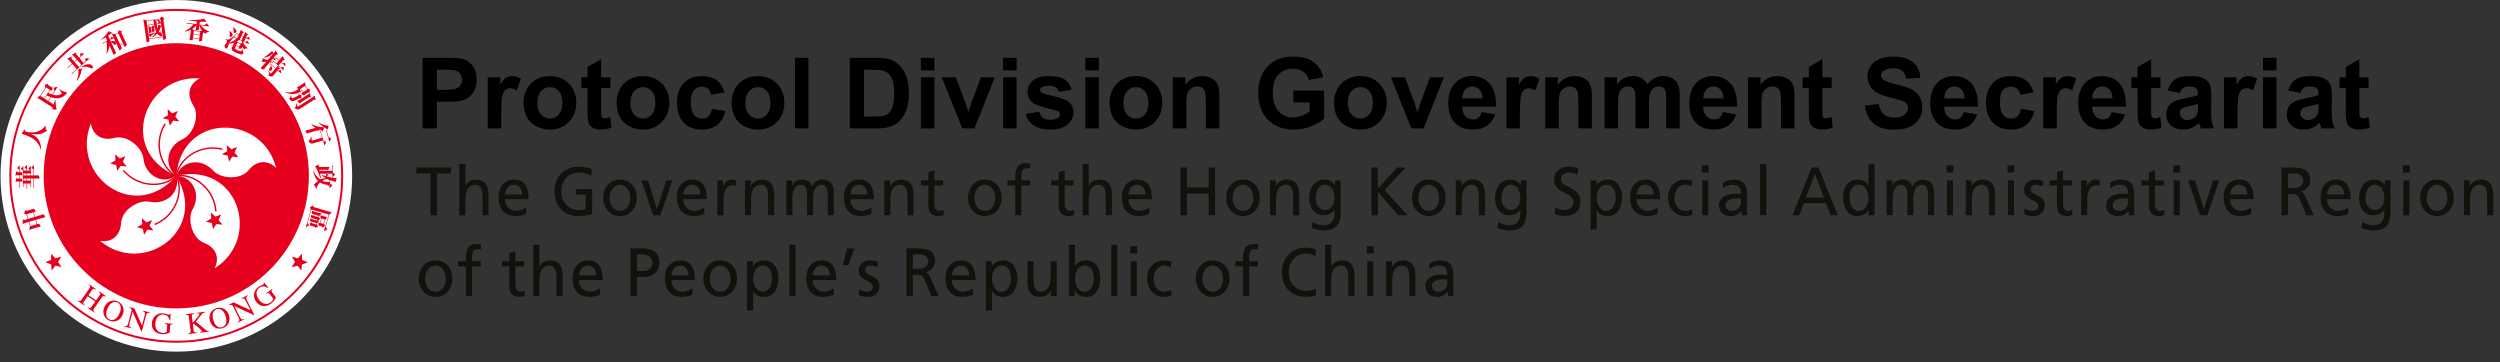 <?xml version="1.0" encoding="utf-8"?>
<!-- Generator: Adobe Illustrator 16.0.0, SVG Export Plug-In . SVG Version: 6.00 Build 0)  -->
<!DOCTYPE svg PUBLIC "-//W3C//DTD SVG 1.1//EN" "http://www.w3.org/Graphics/SVG/1.1/DTD/svg11.dtd">
<svg version="1.1" id="Layer_1" xmlns="http://www.w3.org/2000/svg" xmlns:xlink="http://www.w3.org/1999/xlink" x="0px" y="0px"
	 width="458.707px" height="66.474px" viewBox="0 0 458.707 66.474" enable-background="new 0 0 458.707 66.474"
	 xml:space="preserve">
<rect x="0" y="0" width="458.707" height="66.474" fill="#333333" stroke="none"/>
<g>
	<g>
		<path fill="#FFFFFF" d="M32.362,64.52c17.811,0,32.256-14.441,32.256-32.26C64.618,14.445,50.172,0,32.362,0
			C14.538,0,0.097,14.445,0.097,32.26C0.101,50.078,14.542,64.52,32.362,64.52"/>
		<path fill="#E7001D" d="M32.341,1.633c-16.917,0-30.629,13.713-30.629,30.629c0,16.918,13.712,30.627,30.629,30.627
			c16.916,0,30.628-13.711,30.628-30.627S49.257,1.633,32.341,1.633 M32.341,62.523c-16.713,0-30.261-13.549-30.261-30.264
			C2.081,15.547,15.629,2,32.341,2c16.711,0,30.265,13.547,30.265,30.262C62.606,48.975,49.053,62.523,32.341,62.523"/>
		<path fill="#E7001D" d="M32.341,56.588c13.44,0,24.333-10.893,24.333-24.328c0-13.436-10.896-24.332-24.333-24.332
			S8.014,18.824,8.014,32.26C8.012,45.699,18.905,56.588,32.341,56.588"/>
		<path fill="#FFFFFF" d="M32.341,32.26c-10.771-4.553-5.995-18.572,4.303-17.872c-2.077,1.073-2.381,3.069-1.19,4.925
			c1.328,2.07-0.126,5.404-1.931,6.215C30.563,26.857,29.978,30.41,32.341,32.26"/>
		<path fill="#FFFFFF" d="M32.341,32.26c-7.653,8.834-19.518-0.039-15.665-9.613c0.379,2.311,2.181,3.217,4.31,2.656
			c2.383-0.627,5.104,1.789,5.317,3.75C26.658,32.283,29.851,33.943,32.341,32.26"/>
		<path fill="#FFFFFF" d="M32.341,32.26c6.039,10.016-6.069,18.555-13.983,11.934c2.313,0.354,3.732-1.086,3.859-3.281
			c0.141-2.459,3.278-4.303,5.208-3.898C30.602,37.678,33.17,35.152,32.341,32.26"/>
		<path fill="#FFFFFF" d="M32.341,32.26c11.388-2.646,15.769,11.506,7.028,16.984c1.055-2.086,0.122-3.883-1.929-4.68
			c-2.299-0.896-3.074-4.447-2.101-6.164C36.958,35.588,35.343,32.363,32.341,32.26"/>
		<path fill="#FFFFFF" d="M32.341,32.26c1.004-11.646,15.815-11.441,18.332-1.43c-1.664-1.648-3.663-1.318-5.053,0.387
			c-1.558,1.906-5.18,1.551-6.503,0.088C36.931,28.9,33.37,29.439,32.341,32.26"/>
		<polygon fill="#E7001D" points="31.757,22.135 31.158,23.084 30.936,21.977 29.849,21.697 30.827,21.145 30.758,20.018 
			31.588,20.783 32.636,20.371 32.165,21.395 32.879,22.266 		"/>
		<polygon fill="#E7001D" points="22.532,29.686 23.251,30.555 22.128,30.422 21.524,31.373 21.305,30.266 20.208,29.986 
			21.192,29.432 21.128,28.307 21.956,29.072 23.003,28.66 		"/>
		<polygon fill="#E7001D" points="26.863,40.797 27.908,40.385 27.439,41.406 28.16,42.275 27.038,42.148 26.43,43.098 
			26.208,41.99 25.116,41.707 26.102,41.156 26.034,40.033 		"/>
		<polygon fill="#E7001D" points="38.765,40.109 38.697,38.99 39.529,39.752 40.578,39.338 40.105,40.359 40.823,41.229 
			39.699,41.098 39.093,42.049 38.875,40.939 37.783,40.666 		"/>
		<polygon fill="#E7001D" points="41.798,28.578 40.709,28.295 41.686,27.742 41.616,26.617 42.448,27.385 43.495,26.971 
			43.025,27.994 43.737,28.865 42.622,28.732 42.016,29.682 		"/>
		<path fill="#E7001D" d="M29.072,26.527c0-1.297,0.341-2.648,1.122-3.887l0.229,0.141c-0.752,1.199-1.079,2.494-1.079,3.746
			c-0.004,2.438,1.258,4.691,3.061,5.613l-0.123,0.238C30.369,31.393,29.072,29.055,29.072,26.527"/>
		<path fill="#E7001D" d="M22.532,31.332l0.205-0.172c1.455,1.742,3.509,2.533,5.431,2.533c1.596,0,3.098-0.547,4.084-1.525
			l0.187,0.186c-1.055,1.045-2.617,1.607-4.271,1.607C26.171,33.961,24.044,33.143,22.532,31.332"/>
		<path fill="#E7001D" d="M28.33,41.059c2.885-1.158,4.413-3.939,4.413-6.416c0-0.836-0.173-1.633-0.519-2.322l0.237-0.119
			c0.369,0.736,0.547,1.57,0.547,2.443c0,2.58-1.586,5.457-4.578,6.658L28.33,41.059z"/>
		<path fill="#E7001D" d="M33.067,32.338c-0.24,0-0.471,0.02-0.696,0.053l-0.041-0.262c0.24-0.037,0.488-0.055,0.741-0.055
			c3.039,0,6.397,2.725,6.673,6.705l-0.267,0.021C39.214,34.959,35.953,32.332,33.067,32.338"/>
		<path fill="#E7001D" d="M32.208,32.242c0.46-2.75,3.375-5.217,6.824-5.219c0.591,0,1.187,0.068,1.794,0.221l-0.069,0.26
			c-0.58-0.146-1.158-0.219-1.725-0.219c-3.327-0.004-6.146,2.404-6.56,4.994L32.208,32.242z"/>
		<polygon fill="#E7001D" points="10.657,48.064 11.284,49.006 10.178,48.754 9.481,49.641 9.379,48.51 8.318,48.119 9.358,47.676 
			9.412,46.549 10.153,47.398 11.238,47.096 		"/>
		<polygon fill="#E7001D" points="54.129,48.068 53.498,49.006 54.599,48.766 55.292,49.65 55.406,48.531 56.469,48.145 
			55.435,47.691 55.391,46.564 54.646,47.408 53.559,47.096 		"/>
		<path fill="#E7001D" d="M14.284,55.092c0.392,0.246,0.478,0.16,0.721-0.182l1.379-1.973c0.238-0.34,0.207-0.428-0.112-0.693
			l0.062-0.086l1.27,0.885l-0.062,0.088c-0.363-0.213-0.459-0.189-0.688,0.133l-0.622,0.885l1.38,0.963l0.624-0.881
			c0.233-0.332,0.203-0.426-0.119-0.691l0.065-0.086l1.263,0.885l-0.057,0.09c-0.364-0.219-0.461-0.193-0.689,0.127l-1.418,2.021
			c-0.216,0.305-0.226,0.42,0.109,0.693l-0.06,0.088l-1.266-0.889l0.06-0.086c0.395,0.248,0.483,0.162,0.722-0.186l0.62-0.887
			l-1.375-0.965l-0.66,0.938c-0.207,0.305-0.223,0.42,0.115,0.691l-0.062,0.086l-1.265-0.885L14.284,55.092z"/>
		<path fill="#E7001D" d="M19.17,56.299c0.543-1.162,1.637-1.365,2.457-0.98c0.83,0.385,1.382,1.35,0.843,2.514
			c-0.501,1.074-1.545,1.391-2.455,0.973C19.102,58.381,18.673,57.371,19.17,56.299 M21.902,57.564
			c0.533-1.152,0.164-1.824-0.352-2.063c-0.513-0.246-1.269-0.096-1.799,1.057c-0.517,1.109-0.209,1.797,0.349,2.061
			C20.664,58.883,21.383,58.672,21.902,57.564"/>
		<path fill="#E7001D" d="M27.463,57.428c-0.348-0.049-0.528-0.072-0.694,0.557l-0.746,2.834l-0.094-0.029l-1.59-3.57l-0.013-0.004
			l-0.551,2.098c-0.147,0.555-0.065,0.703,0.328,0.824l-0.032,0.105l-1.26-0.33l0.026-0.104c0.417,0.078,0.549,0.027,0.702-0.553
			l0.619-2.369c-0.147-0.332-0.222-0.383-0.441-0.438l0.025-0.105l0.921,0.248l1.389,3.131h0.007l0.474-1.797
			c0.163-0.623,0.023-0.697-0.336-0.826l0.029-0.104l1.264,0.332L27.463,57.428z"/>
		<path fill="#E7001D" d="M31.633,59.512c-0.25,0.002-0.397,0-0.422,0.4l-0.091,1.113c-0.009,0.074-0.765,0.344-1.381,0.293
			c-0.547-0.035-1.151-0.252-1.509-0.713c-0.269-0.346-0.409-0.688-0.351-1.416c0.075-0.936,0.868-1.801,2.039-1.711
			c0.564,0.045,0.805,0.248,0.984,0.258c0.042,0.008,0.233-0.004,0.271-0.16l0.126,0.008L31.25,58.76l-0.126-0.012
			c-0.117-0.404-0.362-0.982-1.141-1.049c-0.523-0.037-1.365,0.25-1.479,1.643c-0.077,1.008,0.45,1.68,1.31,1.748
			c0.374,0.035,0.77-0.068,0.782-0.262l0.069-0.902c0.04-0.461-0.069-0.473-0.444-0.533l0.003-0.1l1.424,0.109L31.633,59.512z"/>
		<path fill="#E7001D" d="M36.178,57.389l1.444-0.184l0.014,0.113c-0.329,0.063-0.445,0.098-0.789,0.537l-0.914,1.168l1.458,1.217
			c0.408,0.348,0.631,0.539,0.948,0.484l0.007,0.107l-1.679,0.211l-0.023-0.105c0.294-0.047,0.392-0.066,0.376-0.186
			c-0.021-0.176-0.621-0.678-0.839-0.84l-0.656-0.508l-0.129,0.133l0.129,1.033c0.051,0.391,0.125,0.473,0.559,0.439l0.014,0.104
			l-1.559,0.193l-0.013-0.107c0.43-0.074,0.479-0.166,0.43-0.617l-0.303-2.391c-0.056-0.434-0.18-0.455-0.559-0.434l-0.014-0.107
			l1.567-0.197l0.015,0.111c-0.43,0.078-0.499,0.145-0.449,0.557l0.147,1.127c1.103-1.273,1.245-1.445,1.22-1.637
			c-0.017-0.146-0.12-0.146-0.399-0.121L36.178,57.389z"/>
		<path fill="#E7001D" d="M38.531,58.904c-0.366-1.225,0.324-2.107,1.202-2.365c0.868-0.258,1.924,0.104,2.29,1.33
			c0.336,1.133-0.235,2.066-1.198,2.354C39.848,60.51,38.864,60.041,38.531,58.904 M41.405,58.045
			c-0.355-1.213-1.08-1.473-1.628-1.313c-0.542,0.164-1.001,0.77-0.638,1.988c0.342,1.174,1.028,1.488,1.62,1.314
			C41.351,59.854,41.756,59.221,41.405,58.045"/>
		<path fill="#E7001D" d="M45.496,54.27c-0.296,0.189-0.443,0.295-0.156,0.877l1.318,2.619l-0.08,0.037l-3.563-1.627l-0.011,0.004
			l0.977,1.941c0.254,0.514,0.418,0.561,0.787,0.398l0.046,0.096l-1.169,0.59l-0.05-0.098c0.369-0.213,0.436-0.336,0.168-0.877
			l-1.104-2.195c-0.328-0.146-0.423-0.131-0.619-0.027l-0.048-0.104l0.849-0.43l3.106,1.436l0.012-0.004l-0.837-1.66
			c-0.29-0.574-0.45-0.541-0.796-0.398l-0.051-0.094l1.169-0.586L45.496,54.27z"/>
		<path fill="#E7001D" d="M50,53.082c-0.182,0.164-0.29,0.256-0.052,0.578l0.668,0.896c0.05,0.063-0.348,0.762-0.838,1.129
			c-0.445,0.328-1.035,0.564-1.611,0.463c-0.43-0.086-0.757-0.244-1.196-0.828c-0.56-0.752-0.542-1.932,0.404-2.631
			c0.45-0.34,0.767-0.346,0.91-0.457c0.036-0.029,0.161-0.16,0.1-0.299l0.104-0.08l0.731,0.91l-0.102,0.076
			c-0.359-0.225-0.92-0.496-1.545-0.027c-0.425,0.314-0.869,1.082-0.027,2.213c0.608,0.805,1.445,0.963,2.138,0.445
			c0.307-0.229,0.532-0.557,0.411-0.719l-0.543-0.723c-0.273-0.369-0.369-0.307-0.686-0.102l-0.061-0.08l1.131-0.854L50,53.082z"/>
		<path fill="#E7001D" d="M8.286,39.768c-0.018-0.061-0.059-0.145-0.141-0.252c-0.093-0.131-0.137-0.17-0.165-0.182
			c-0.037-0.014-0.075-0.01-0.129,0.012l-0.575,0.182l-0.819,0.246l-0.021,0.006l-0.009-0.025l-0.238-0.809l-0.008-0.018
			l0.025-0.006L6.45,38.85c0.042-0.014,0.104-0.041,0.065-0.156c-0.023-0.063-0.077-0.158-0.174-0.26
			c-0.094-0.105-0.174-0.145-0.249-0.119L5.538,38.5l-0.5,0.15c-0.099,0.031-0.202,0.006-0.299-0.08
			c-0.015-0.014-0.03-0.018-0.044-0.014c-0.025,0.006-0.042,0.027-0.056,0.053l-0.204,0.475c-0.011,0.025-0.014,0.039-0.011,0.053
			c0.011,0.02,0.021,0.033,0.043,0.041l0.389,0.195l0.018,0.006v0.01l0.216,0.764l0.011,0.02L5.078,40.18l-0.575,0.166
			c-0.108,0.035-0.198,0-0.263-0.092c-0.01-0.016-0.021-0.02-0.041-0.016c-0.021,0.006-0.029,0.018-0.032,0.035l-0.013,0.82
			c0.109-0.053,0.254-0.109,0.428-0.174l0.663-0.188l0.017-0.008l0.006,0.021l0.207,0.697v0.004v0.002l-0.094,0.75
			c0.169-0.082,0.351-0.15,0.548-0.209l0.864-0.254l0.617-0.164c0.03-0.004,0.039-0.016,0.053-0.033
			c0.004-0.012,0.004-0.029,0-0.053c-0.017-0.051-0.064-0.123-0.147-0.232c-0.098-0.133-0.147-0.184-0.168-0.186
			c-0.033-0.014-0.075-0.014-0.132,0.002l-0.164,0.041l-0.023,0.012l-0.006-0.021l-0.217-0.75l-0.004-0.025l0.018-0.002l0.875-0.256
			l0.735-0.197c0.03-0.008,0.045-0.018,0.056-0.033C8.296,39.824,8.296,39.797,8.286,39.768 M5.213,40.137l-0.025,0.008
			l-0.005-0.023l-0.237-0.805l-0.002-0.023l0.021-0.006l1.107-0.33l0.02-0.004l0.009,0.02l0.241,0.813l0.007,0.025l-0.021,0.004
			L5.213,40.137z M6.732,41.131l0.008,0.02l-0.021,0.006l-1.112,0.326l-0.02,0.008l-0.007-0.023l-0.225-0.75l-0.004-0.02
			l0.025-0.006l1.108-0.324l0.021-0.012l0.008,0.021L6.732,41.131z"/>
		<polygon fill="#FFFFFF" points="3.683,34.344 3.674,34.352 3.674,34.365 		"/>
		<polygon fill="#E7001D" points="5.724,34.182 5.723,34.188 5.723,34.201 		"/>
		<polygon fill="#FFFFFF" points="6.289,34.338 6.28,34.352 6.283,34.357 		"/>
		<polygon fill="#FFFFFF" points="5.036,34.51 5.021,34.521 5.023,34.533 		"/>
		<polygon fill="#E7001D" points="4.353,34.182 4.34,34.188 4.348,34.201 		"/>
		<polygon fill="#E7001D" points="3.026,32.648 3.026,32.648 3.03,32.643 		"/>
		<polygon fill="#E7001D" points="3.122,32.627 3.122,32.627 3.125,32.627 		"/>
		<polygon fill="#E7001D" points="3.539,30.361 3.539,30.361 3.542,30.355 		"/>
		<path fill="#E7001D" d="M4.045,32.145c0.045,0,0.062-0.023,0.062-0.07c0-0.072-0.013-0.152-0.037-0.25
			c-0.033-0.098-0.051-0.166-0.08-0.197c-0.028-0.031-0.057-0.045-0.098-0.045l-0.257,0.004H3.612v-0.025v-1.186
			c0,0-0.002-0.029-0.009-0.033c0,0-0.005-0.006-0.021-0.006c-0.01,0-0.034,0.008-0.043,0.025c-0.008,0.01-0.336,0.43-0.336,0.43
			c-0.017,0.02-0.024,0.035-0.024,0.047c0,0.018,0.017,0.037,0.038,0.055l0.298,0.258l0.01,0.01v0.008v0.391v0.025H3.5H3.214h-0.01
			l-0.009-0.012l-0.095-0.129c-0.009-0.014-0.024-0.025-0.038-0.025c-0.021,0-0.035,0.014-0.048,0.031l-0.219,0.719
			c0.098-0.008,0.408-0.023,0.408-0.023H3.5h0.021v0.023l0.004,0.574v0.023H3.5H3.219H3.208l-0.003-0.012
			c-0.06-0.109-0.076-0.127-0.083-0.127c-0.014-0.008-0.024-0.012-0.036-0.012c-0.03,0-0.047,0.012-0.056,0.033L2.833,33.34
			c0.092-0.01,0.359-0.027,0.359-0.027h0.316h0.018v0.021v1.137l0.148-0.121c-0.037-0.123-0.058-0.234-0.058-0.314v-0.701v-0.021
			h0.024l0.195-0.004l0.22,0.016c0.012,0.002,0.026-0.006,0.026-0.01c0.006-0.006,0.021-0.035,0.021-0.088
			c0-0.057-0.016-0.143-0.045-0.256c-0.038-0.148-0.062-0.18-0.071-0.186c-0.026-0.018-0.043-0.021-0.072-0.021H3.637H3.612V32.74
			v-0.576v-0.023h0.023L4.045,32.145L4.045,32.145z"/>
		<polygon fill="#E7001D" points="3.013,31.451 3.016,31.451 3.016,31.445 		"/>
		<polygon fill="#E7001D" points="4.889,30.293 4.892,30.293 4.892,30.291 		"/>
		<path fill="#E7001D" d="M7.187,32.365c-0.031-0.092-0.077-0.197-0.146-0.197l-0.372,0.014H6.246H6.223v-0.023l-0.004-1.848
			c0-0.031-0.008-0.031-0.014-0.031c-0.021,0-0.036,0.01-0.043,0.025l-0.363,0.42c-0.014,0.02-0.025,0.037-0.025,0.055
			c0,0.014,0.012,0.031,0.033,0.047l0.325,0.281l0.003,0.006v0.01l0.004,1.033v0.023H6.113l-0.435,0.004H5.657v-0.025v-1.633
			c0-0.02-0.005-0.029-0.01-0.037c-0.01-0.004-0.014-0.006-0.025-0.006c-0.021,0-0.032,0.006-0.04,0.02l-0.347,0.391
			C5.213,30.92,5.2,30.941,5.2,30.963c0,0.018,0.006,0.035,0.032,0.053l0.282,0.213l0.005,0.008v0.01v0.012v0.025H5.498
			l-0.513,0.002H4.966v-0.02v-0.951c0-0.039-0.017-0.039-0.031-0.039c-0.017,0-0.032,0.006-0.043,0.018
			c-0.016,0.018-0.352,0.42-0.352,0.42c-0.015,0.014-0.023,0.031-0.023,0.053c0,0.023,0.017,0.039,0.039,0.059l0.313,0.238
			l0.007,0.008v0.012v0.184v0.02H4.851H4.309H4.292v-0.02v-0.742c0-0.039-0.021-0.039-0.029-0.039S4.245,30.488,4.231,30.5
			l-0.359,0.406c-0.018,0.02-0.025,0.037-0.025,0.061s0.006,0.035,0.025,0.047l0.317,0.268l0.01,0.004v0.012l0.002,3.029
			l0.136-0.139c-0.033-0.109-0.044-0.205-0.043-0.301v-0.189v-0.023h0.023h0.539h0.026v0.023v0.924l0.141-0.105
			c-0.038-0.15-0.05-0.285-0.05-0.4v-0.418v-0.023h0.018h0.563h0.019v0.02v0.623l0.151-0.129c-0.045-0.158-0.062-0.309-0.062-0.432
			v-0.979v-0.021h0.017h0.435h0.022v0.021l0.004,1.703l0.141-0.129c-0.036-0.15-0.051-0.279-0.051-0.379l-0.006-1.195v-0.021h0.025
			l0.477-0.002l0.398,0.012c0.072,0,0.104-0.01,0.109-0.012c0.012-0.008,0.019-0.033,0.019-0.07
			C7.251,32.613,7.23,32.502,7.187,32.365 M4.293,32.16v-0.307v-0.025h0.019l0.546-0.002h0.021v0.027v0.307v0.023H4.856H4.319H4.293
			V32.16z M4.856,33.127H4.319H4.295v-0.02v-0.326v-0.02h0.023l0.539-0.004h0.026v0.023v0.326v0.02H4.856z M4.966,32.158v-0.305
			v-0.027h0.022h0.56h0.018v0.023l0.003,0.309v0.025H5.548h-0.56H4.966V32.158z M5.548,33.125l-0.56,0.002H4.97v-0.02l-0.004-0.326
			v-0.023h0.022l0.56-0.002h0.021v0.021v0.328v0.02H5.548z"/>
		<path fill="#E7001D" d="M5.738,24.578l0.008-0.021l0.024,0.004c0.537,0.096,1.046,0.109,1.506,0.037
			c0.464-0.068,0.917-0.283,1.354-0.631c-0.231-0.252-0.315-0.492-0.251-0.719c0.012-0.033,0.025-0.068,0.044-0.104l-0.066-0.072
			c-0.232,0.252-0.409,0.436-0.54,0.551c-0.134,0.117-0.329,0.24-0.591,0.365c-0.261,0.121-0.528,0.207-0.782,0.256
			c-0.271,0.047-0.553,0.063-0.859,0.045C5.28,24.273,5.017,24.23,4.8,24.17c-0.109-0.033-0.177-0.102-0.202-0.213
			c-0.032-0.119-0.064-0.143-0.086-0.154c-0.022-0.006-0.045-0.004-0.069,0.012l-0.486,0.74c0.078,0.023,0.16,0.041,0.232,0.064
			c0.337,0.1,0.764,0.266,1.264,0.49c0.493,0.229,0.934,0.557,1.297,0.961c0.354,0.404,0.606,0.865,0.728,1.377l0.086-0.014
			c-0.042-0.736-0.199-1.328-0.472-1.766c-0.27-0.439-0.721-0.795-1.339-1.057l-0.021-0.01l0.003-0.018L5.738,24.578z"/>
		<polygon fill="#E7001D" points="9.683,20.059 9.683,20.059 9.676,20.055 		"/>
		<polygon fill="#E7001D" points="10.455,15.934 10.455,15.934 10.46,15.934 		"/>
		<path fill="#E7001D" d="M12.236,17.01c-0.02-0.047-0.035-0.082-0.081-0.105c-0.019-0.016-0.071-0.03-0.136-0.039
			c-0.245-0.025-0.517-0.13-0.795-0.311c-0.099-0.059-0.185-0.134-0.279-0.211l-0.074,0.06c0.182,0.194,0.347,0.423,0.473,0.691
			l0.004,0.008l-0.006,0.015l-0.019,0.029c-0.056,0.092-0.194,0.17-0.417,0.244c-0.222,0.078-0.438,0.111-0.64,0.092
			c-0.203-0.014-0.399-0.058-0.573-0.133l-0.028-0.01l0.017-0.023l0.837-1.304c0.037-0.052,0.019-0.059,0.009-0.062
			c-0.015-0.007-0.03-0.015-0.071-0.017c-0.034,0.01-0.567,0.135-0.567,0.135c-0.021,0.004-0.037,0.015-0.049,0.036
			c-0.015,0.018-0.015,0.038-0.004,0.053v0.005l0.002,0.003L9.99,16.64l0.002,0.012L9.987,16.66l-0.425,0.656l-0.008,0.015
			l-0.014-0.003c-0.253-0.068-0.474-0.16-0.668-0.268l-0.018-0.016l0.008-0.02l0.316-0.486l0.017-0.021l0.015,0.015l0.182,0.115
			c0.029,0.024,0.078,0.038,0.126-0.044c0.034-0.047,0.068-0.143,0.108-0.283c0.036-0.132,0.021-0.22-0.044-0.26l-0.403-0.23
			l-0.233-0.148c-0.067-0.047-0.111-0.125-0.123-0.245l0,0l0,0c0-0.022-0.007-0.031-0.023-0.043
			c-0.016-0.016-0.04-0.019-0.065-0.006l-0.408,0.146c-0.029,0.01-0.052,0.028-0.067,0.053c-0.014,0.021-0.017,0.044-0.014,0.062
			l0.073,0.438v0.008v0.01l-0.909,1.403v0.002l-0.003,0.003L6.808,17.93c0.143,0.071,0.334,0.186,0.569,0.338l2.224,1.426
			c0.062,0.039,0.072,0.113,0.037,0.213c-0.018,0.045-0.021,0.082-0.014,0.105c0.008,0.021,0.029,0.035,0.057,0.047
			c0.037,0,0.624,0.086,0.624,0.086c0.024,0.004,0.051-0.01,0.068-0.037c0.018-0.029,0.021-0.057,0.004-0.086
			c-0.055-0.115-0.107-0.4-0.143-0.867l-0.065-0.801l-0.08-0.006c-0.056,0.248-0.134,0.515-0.231,0.803L9.85,19.178L9.825,19.16
			l-0.923-0.594l-0.019-0.012l0.013-0.02l0.442-0.694l0.011-0.015l0.019,0.008c0.162,0.066,0.355,0.119,0.574,0.157
			c0.22,0.038,0.44,0.052,0.666,0.042c0.223-0.011,0.438-0.056,0.642-0.137c0.204-0.082,0.401-0.202,0.583-0.361
			c0.183-0.16,0.296-0.266,0.32-0.307l0.048-0.066C12.24,17.106,12.248,17.051,12.236,17.01 M8.1,18.049L8.08,18.037l-0.615-0.395
			l-0.019-0.014l0.017-0.02l0.986-1.537l0.013-0.023l0.019,0.012l0.617,0.396l0.017,0.01l-0.011,0.021l-0.994,1.544L8.1,18.049z
			 M9.236,17.83l-0.419,0.652L8.801,18.5l-0.021-0.01l-0.588-0.381l-0.018-0.011l0.012-0.016l0.368-0.573l0.01-0.018l0.023,0.01
			c0.183,0.109,0.397,0.209,0.634,0.293l0.028,0.014L9.236,17.83z"/>
		<polygon fill="#E7001D" points="13.948,9.658 13.948,9.658 13.952,9.658 		"/>
		<path fill="#E7001D" d="M16.368,10.791c0.007-0.004,0.011-0.015,0.011-0.024c0.003-0.008,0-0.012-0.006-0.02
			c-0.007-0.012-0.029-0.021-0.054-0.021c-0.021-0.005-0.588-0.052-0.588-0.052c-0.008-0.002-0.021,0.002-0.048,0.027
			c-0.028,0.024-0.041,0.043-0.041,0.066l0.043,0.49v0.01l-0.009,0.005l-0.298,0.262l-0.021,0.015l-0.01-0.015l-0.774-0.895
			l-0.013-0.017l0.019-0.012l0.839-0.733c0.022-0.013,0.026-0.024,0.026-0.024s0-0.012-0.012-0.017
			c-0.009-0.01-0.023-0.024-0.075-0.033l-0.569-0.025c-0.024,0-0.042,0.008-0.056,0.025c-0.017,0.015-0.028,0.033-0.017,0.051v0.002
			v0.003l0.026,0.472v0.014l-0.006,0.004l-0.215,0.195L14.5,10.558l-0.01-0.014l-0.441-0.507c-0.063-0.078-0.085-0.157-0.058-0.233
			c0.024-0.069,0.024-0.11,0.004-0.134c-0.014-0.011-0.026-0.02-0.047-0.011l-0.743,0.33c0.064,0.046,0.18,0.162,0.363,0.351
			l0.495,0.57l0.018,0.017l-0.021,0.013l-0.413,0.362l-0.014,0.015l-0.015-0.017l-0.443-0.509c-0.072-0.083-0.08-0.185-0.023-0.304
			c0.007-0.018,0.012-0.038-0.018-0.065c-0.021-0.024-0.041-0.03-0.068-0.018l-0.718,0.332c0.044,0.048,0.148,0.149,0.328,0.328
			l0.522,0.602l0.01,0.016l-0.015,0.015l-0.791,0.687l0.216,0.007c0.081-0.123,0.168-0.219,0.243-0.283l0.388-0.342l0.018-0.016
			l0.011,0.019l0.771,0.89l0.019,0.016l-0.019,0.014l-0.976,0.847l0.215,0.017c0.051-0.103,0.137-0.201,0.234-0.29L16.368,10.791z
			 M13.708,11.4l-0.021-0.018l0.021-0.016l0.408-0.356l0.022-0.016l0.015,0.016l0.771,0.888l0.015,0.015l-0.018,0.017l-0.413,0.36
			l-0.018,0.013l-0.016-0.013L13.708,11.4z"/>
		<path fill="#E7001D" d="M15.031,12.604l-0.667,0.046c0.094,0.606,0.014,1.322-0.246,2.111l0.086,0.031
			c0.458-0.724,0.708-1.384,0.755-1.955l0.004-0.006l0.005-0.008l0.119-0.13c0.022-0.023,0.022-0.042,0-0.066
			C15.074,12.615,15.055,12.604,15.031,12.604"/>
		<path fill="#E7001D" d="M17.047,12.291c-0.019-0.093-0.062-0.179-0.13-0.258c-0.165-0.192-0.41-0.277-0.742-0.258
			c-0.326,0.017-0.727,0.161-1.204,0.423l0.025,0.083c0.561-0.101,1.117-0.027,1.648,0.231c0.143,0.063,0.255,0.055,0.334-0.019
			C17.041,12.448,17.06,12.376,17.047,12.291"/>
		<polygon fill="#E7001D" points="18.94,7.99 18.928,7.985 18.921,7.994 		"/>
		<path fill="#E7001D" d="M20.796,9.997V9.991V9.997z"/>
		<path fill="#E7001D" d="M23.246,8.072l-0.328-0.659l-0.626-1.372c-0.025-0.06-0.022-0.123,0.019-0.187
			c0.031-0.048,0.036-0.091,0.031-0.113c-0.015-0.021-0.031-0.035-0.066-0.048l-0.379-0.108c-0.051-0.011-0.082-0.011-0.109,0
			c-0.03,0.014-0.044,0.037-0.054,0.073l-0.002,0.003l-0.115,0.351l-0.003,0.009l-0.01,0.006L21.182,6.22h-0.004l0,0l-0.659,0.003
			c0.058,0.109,0.119,0.228,0.183,0.357l0.137,0.297l0.023,0.047l-0.051-0.021l-0.335-0.134c-0.045-0.02-0.064-0.02-0.064-0.02
			c-0.007,0.004-0.018,0.014-0.03,0.057L20.274,7.2l-0.003,0.007L20.264,7.21l-0.073,0.036l-0.026,0.012l-0.006-0.02l-0.313-0.68
			l-0.007-0.018l0.016-0.01c0.215-0.143,0.342-0.24,0.39-0.273c0.039-0.038,0.078-0.068,0.108-0.086
			c0.041-0.014,0.084-0.025,0.13-0.033c0.044-0.004,0.069-0.019,0.083-0.04c0.011-0.024,0.011-0.043,0.004-0.065
			C20.566,6.021,20.552,6.008,20.534,6l-0.619-0.28c-0.354,0.559-0.813,1.079-1.352,1.542l0.039,0.048
			c0.306-0.161,0.565-0.313,0.76-0.449l0.021-0.016l0.012,0.026l0.268,0.594l0.014,0.021l-0.022,0.01l-0.893,0.408l0.171,0.083
			c0.142-0.108,0.256-0.182,0.342-0.218l0.229-0.107l0.023-0.012l0.007,0.032c0.124,0.622,0.124,1.346,0.007,2.143l0.07,0.018
			c0.252-0.459,0.401-0.922,0.45-1.385l0.003-0.014l0.012-0.003l0.012-0.003l0.025-0.012l0.011,0.018l0.446,0.984l0.212,0.512
			l0.024,0.055c0.014,0.038,0.041,0.076,0.121,0.038c0.06-0.03,0.138-0.089,0.224-0.183c0.11-0.118,0.129-0.169,0.135-0.183
			c0.002-0.033-0.006-0.068-0.028-0.101l-0.06-0.108l-0.314-0.63l-0.459-1.004l-0.01-0.02l0.021-0.01l0.019-0.003l0.012-0.008
			l0.008,0.008c0.018,0.012,0.068,0.043,0.167,0.101c0.103,0.052,0.188,0.136,0.273,0.251c0.069,0.095,0.149,0.125,0.237,0.085
			c0.033-0.018,0.063-0.047,0.095-0.103c0.025-0.058,0.033-0.113,0.013-0.173l-0.005-0.021l0.023-0.006l0.016-0.004l0.019-0.012
			l0.008,0.019l0.284,0.624l0.255,0.602c0.02,0.042,0.038,0.073,0.068,0.083c0.017,0.004,0.036,0.004,0.056-0.003
			c0.043-0.019,0.108-0.071,0.183-0.152c0.076-0.078,0.131-0.147,0.153-0.2c0.029-0.052,0.026-0.101-0.001-0.154l-0.184-0.388
			l-0.015-0.022l0.021-0.008l0.46-0.212l0.025-0.01l0.007,0.024l0.195,0.451c0.008,0.027,0.022,0.042,0.037,0.05
			c0.014,0.008,0.034,0.008,0.055-0.008c0.068-0.03,0.154-0.104,0.255-0.228C23.263,8.258,23.293,8.154,23.246,8.072 M21.171,7.621
			l-0.013,0.014L21.147,7.67l-0.028-0.033c-0.109-0.153-0.38-0.171-0.78-0.041l-0.018,0.005l-0.005-0.018l-0.102-0.227l-0.016-0.02
			l0.023-0.01l0.656-0.303l0.018-0.007l0.012,0.019l0.256,0.566l0.008,0.009V7.621z M22.558,8.02l-0.463,0.21l-0.023,0.01
			l-0.008-0.023l-0.861-1.888L21.19,6.306L21.21,6.3l0.469-0.213l0.018-0.007l0.006,0.02l0.869,1.891l0.007,0.018L22.558,8.02z"/>
		<polygon fill="#E7001D" points="20.403,6.753 20.403,6.753 20.405,6.749 		"/>
		<path fill="#E7001D" d="M30.391,6.513l-0.415-2.892V3.61l0.006-0.005l0.132-0.133c0.024-0.027,0.036-0.055,0.033-0.083
			c-0.006-0.028-0.022-0.047-0.042-0.058l-0.422-0.249c-0.02-0.016-0.046-0.02-0.065-0.016c-0.025,0-0.039,0.012-0.05,0.031
			l-0.244,0.343l-0.006,0.011h-0.01l-2.303,0.329l-0.007,0.002l-0.011-0.002l-0.693-0.208c0.042,0.209,0.075,0.376,0.094,0.484
			l0.426,3.007l0.068,0.65c0.003,0.029,0.016,0.048,0.032,0.058c0.019,0.014,0.038,0.018,0.067,0.014
			c0.05-0.01,0.139-0.04,0.246-0.102c0.138-0.067,0.183-0.104,0.193-0.121c0.016-0.028,0.024-0.058,0.016-0.095l-0.049-0.28
			l-0.015-0.024l0.027-0.002l2.468-0.354l0.021-0.003l0.003,0.024l0.024,0.132l0.024,0.286c0,0.02,0.017,0.04,0.037,0.054
			C30,7.316,30.02,7.321,30.051,7.316c0.023,0,0.086-0.025,0.256-0.112c0.137-0.071,0.195-0.146,0.179-0.236L30.391,6.513z
			 M29.533,4.314l0.001,0.023l0.042,0.331l0.013,0.035L29.55,4.695l-0.528-0.171c-0.018,0.306-0.038,0.534-0.067,0.671L28.953,5.21
			h-0.021l-0.013,0.002l-0.015,0.005l-0.012-0.019c-0.036-0.107-0.084-0.356-0.147-0.751l-0.002-0.022h0.023l0.737-0.111H29.533z
			 M28.967,3.593l0.431-0.064l0.017-0.004l0.007,0.022l0.075,0.529l0.007,0.045l-0.036-0.022L29.334,4.02l-0.013-0.012l0.006-0.018
			c0.017-0.039,0.02-0.082,0.017-0.121c-0.01-0.065-0.044-0.118-0.114-0.162c-0.077-0.043-0.162-0.068-0.256-0.068h-0.02
			l-0.002-0.02V3.615l-0.003-0.02L28.967,3.593z M28.437,3.674l0.01-0.003l0.001-0.007h0.005l0.336-0.045L28.84,3.61l-0.031,0.04
			l-0.024,0.024c0.099,0.049,0.162,0.133,0.193,0.254c0.026,0.117,0.071,0.182,0.115,0.191l0.034,0.008l-0.009,0.026l-0.1,0.131
			l-0.001,0.009h-0.014l-0.242,0.038L28.74,4.338l-0.006-0.025l-0.047-0.358v-0.01l0.007-0.007c0.078-0.07,0.089-0.11,0.089-0.13
			c-0.004-0.028-0.021-0.036-0.033-0.036L28.447,3.71l-0.052-0.006L28.437,3.674z M27.003,4.564l-0.095-0.656l-0.002-0.02
			l0.022-0.006l1.184-0.173l0.026-0.003v0.024l0.048,0.253l0.06,0.399l0.001,0.024L28.23,4.415l-1.203,0.168l-0.019,0.002
			L27.003,4.564z M29.853,6.717l-2.465,0.355l-0.026,0.005l-0.006-0.024l-0.083-0.627l-0.004-0.024l0.019-0.004h0.011l0.018-0.004
			l0.007,0.014c0.026,0.045,0.062,0.105,0.114,0.183c0.059,0.078,0.097,0.135,0.113,0.169c0.02,0.036,0.037,0.032,0.04,0.032
			c0.036-0.008,0.068-0.038,0.101-0.097c0.028-0.071,0.086-0.14,0.173-0.207l0.621-0.5l-0.014-0.041
			c-0.408,0.142-0.814,0.259-1.198,0.342l-0.028,0.005l-0.004-0.024L27.015,4.66l-0.003-0.045l0.035,0.025l0.108,0.068
			c0.139-0.058,0.232-0.088,0.281-0.093L28.239,4.5l0.016-0.003l0.01,0.02l0.055,0.314l0.017,0.056l-0.044-0.035l-0.25-0.172
			c-0.02-0.001-0.038,0-0.043,0c-0.022,0.003-0.036,0.01-0.04,0.036l-0.137,0.203l-0.015,0.009h-0.006l-0.153,0.023h-0.006
			L27.64,4.948l-0.455-0.121c0.028,0.095,0.041,0.205,0.063,0.33l0.064,0.461L27.36,6c0.004,0.045,0.021,0.077,0.041,0.089
			c0.013,0.014,0.026,0.014,0.049,0.014c0.017,0,0.056-0.017,0.173-0.082c0.113-0.069,0.144-0.096,0.151-0.103
			c0.014-0.02,0.018-0.03,0.016-0.052l-0.016-0.112V5.73l0.023-0.003l0.1-0.018l0.027-0.001l0.004,0.022l0.018,0.15
			c0.007,0.018,0.013,0.035,0.021,0.044c0.014,0.006,0.035,0.01,0.067,0.004c0.037-0.004,0.105-0.034,0.205-0.083
			c0.099-0.05,0.144-0.111,0.134-0.189L28.321,5.45l-0.055-0.416V5.02l0.004-0.007l0.051-0.064l0.033-0.038l0.014,0.046
			c0.068,0.364,0.155,0.67,0.268,0.911l0.007,0.011l-0.007,0.014c-0.205,0.345-0.479,0.663-0.813,0.947l0.037,0.038
			c0.386-0.159,0.723-0.383,0.989-0.666l0.017-0.018l0.022,0.021c0.119,0.155,0.254,0.271,0.398,0.35s0.257,0.113,0.333,0.099
			c0.114-0.016,0.156-0.066,0.147-0.159c-0.011-0.046-0.029-0.112-0.068-0.193c-0.037-0.086-0.065-0.187-0.086-0.304
			c-0.016-0.113-0.036-0.312-0.046-0.583l-0.035-0.002c-0.057,0.475-0.062,0.509-0.063,0.517c-0.008,0.034-0.034,0.052-0.065,0.059
			c-0.03,0.001-0.058-0.005-0.08-0.021c-0.019-0.012-0.045-0.038-0.154-0.183l-0.007-0.014l0.006-0.009
			c0.11-0.203,0.217-0.481,0.307-0.827l0.003-0.007h0.004c0.029-0.032,0.061-0.064,0.098-0.09l0.03-0.023l0.006,0.04l0.261,1.829
			l0.006,0.022L29.853,6.717z M27.906,5.621l-0.018,0.005L27.777,5.64l-0.02,0.002l-0.004-0.021l-0.082-0.567l-0.007-0.021
			l0.026-0.004l0.11-0.018h0.021l0.003,0.022l0.08,0.565L27.906,5.621z"/>
		<polygon fill="#E7001D" points="28.042,4.678 28.044,4.68 28.05,4.68 		"/>
		<polygon fill="#E7001D" points="27.167,4.715 27.157,4.708 27.151,4.715 		"/>
		<polygon fill="#E7001D" points="28.042,4.678 28.044,4.68 28.05,4.68 		"/>
		<polygon fill="#E7001D" points="37.849,3.933 37.849,3.933 37.852,3.937 		"/>
		<path fill="#E7001D" d="M36.847,4.694l-0.04-0.044l0.06,0.007l1.429,0.202c0.038,0.01,0.053,0,0.062-0.004
			c0.003-0.003,0.007-0.006,0.009-0.016c0.004-0.021-0.009-0.038-0.031-0.066l-0.347-0.455c-0.006-0.013-0.029-0.024-0.047-0.027
			c-0.028,0-0.045,0.002-0.068,0.023l-0.37,0.319L37.494,4.64l-0.01-0.004l-0.87-0.119l-0.02-0.004v-0.02l0.072-0.479V3.99
			l0.02,0.008c0.1,0.003,0.273,0.003,0.499-0.008c0.24-0.003,0.393-0.003,0.465,0.008c0.038,0.006,0.075,0.014,0.11,0.026
			c0.024,0.009,0.037,0.009,0.062-0.002c0.028-0.009,0.037-0.021,0.037-0.039c0.004-0.018,0-0.033-0.009-0.048L37.449,3.43
			c-0.548,0.154-1.469,0.254-2.725,0.29l-0.002,0.065c0.37,0.052,0.83,0.105,1.381,0.157l0.023,0.004l-0.003,0.022l-0.065,0.446
			v0.021l-0.025-0.004l-1.831-0.258l0.109,0.169c0.092-0.018,0.245-0.013,0.479,0.025l0.648,0.09l0.037,0.005l-0.021,0.035
			c-0.363,0.471-0.885,0.885-1.55,1.224l0.048,0.082c0.528-0.131,0.874-0.245,1.041-0.334l0.036-0.022l-0.002,0.038l-0.041,0.492
			l-0.134,0.907L34.77,7.282c-0.003,0.018,0,0.029,0.007,0.039c0.015,0.016,0.045,0.036,0.124,0.054
			C35,7.387,35.098,7.379,35.207,7.354c0.136-0.031,0.162-0.064,0.162-0.078l0.025-0.271V6.981l0.018,0.007l1.118,0.154l0.022,0.003
			L36.55,7.169l-0.054,0.339c0,0.009-0.004,0.043,0.1,0.057c0.088,0.016,0.187,0.004,0.309-0.023
			c0.143-0.038,0.167-0.076,0.169-0.09l0.036-0.414l0.133-0.932c0.004-0.042,0.031-0.073,0.076-0.093
			c0.045-0.024,0.052-0.036,0.052-0.036l0.004-0.032l0.029,0.018c0.159,0.126,0.271,0.201,0.343,0.242
			c0.104-0.156,0.184-0.255,0.262-0.302c0.081-0.05,0.173-0.066,0.272-0.052c0.018,0.002,0.04,0.005,0.06,0.009l0.04-0.082
			C37.792,5.543,37.272,5.177,36.847,4.694 M36.64,6.499l-0.076,0.541l-0.001,0.019l-0.021-0.004L35.426,6.9l-0.022-0.008V6.87
			l0.078-0.535l0.004-0.02h0.023l1.114,0.157l0.021,0.003L36.64,6.499z M36.732,5.854l-0.071,0.513L36.655,6.39L36.63,6.387
			l-1.108-0.159L35.5,6.223V6.202l0.076-0.517V5.669h0.025l1.113,0.161h0.023L36.732,5.854z M37.08,5.616l-0.005,0.01L37.054,5.64
			l-0.012-0.014c-0.057-0.051-0.081-0.06-0.099-0.063c-0.003,0-0.006,0.004-0.006,0.004l-0.004,0.002l0,0L36.708,5.73l-0.007,0.007
			h-0.009l-1.057-0.151h-0.008l-0.003-0.003l-0.316-0.251l-0.02-0.018L35.319,5.3c0.259-0.159,0.477-0.352,0.644-0.581l0.006-0.007
			h0.014l0.013,0.003h0.027l-0.003,0.022l-0.04,0.282l-0.098,0.519c0,0,0.008,0.016,0.069,0.024
			c0.093,0.012,0.201,0.006,0.332-0.015c0.173-0.033,0.183-0.069,0.185-0.079l0.046-0.417l0.048-0.358l0.003-0.023l0.029,0.001
			l0.006,0.006h0.018v0.016c0.064,0.326,0.221,0.62,0.469,0.892l0.021,0.019L37.08,5.616z"/>
		<polygon fill="#E7001D" points="45.697,8.022 45.697,8.022 45.697,8.025 		"/>
		<path fill="#E7001D" d="M45.692,6.838c-0.021-0.043-0.033-0.056-0.043-0.058c-0.015-0.012-0.04-0.008-0.069,0.006L45.256,6.94
			l-0.012,0.006l-0.01-0.006l-0.077-0.034L45.14,6.896l0.01-0.02l0.177-0.392c0.014-0.031,0.049-0.052,0.128-0.068
			c0.084-0.024,0.098-0.038,0.098-0.038s0.011-0.025-0.072-0.089l-0.481-0.396c-0.035,0.083-0.147,0.335-0.147,0.335l-0.187,0.417
			l-0.013,0.027l-0.022-0.01l-0.281-0.126l-0.018-0.011l0.007-0.02l0.191-0.419c0.016-0.027,0.051-0.046,0.122-0.06
			c0.085-0.02,0.096-0.038,0.096-0.038s0.01-0.026-0.085-0.101l-0.469-0.401c-0.037,0.092-0.154,0.366-0.154,0.366l-0.191,0.429
			l-0.011,0.02l-0.019-0.011l-0.469-0.213l0.054,0.18c0.112,0.017,0.216,0.044,0.302,0.083l0.079,0.035L43.8,6.387l-0.005,0.016
			l-0.268,0.594l-0.013,0.017l-0.021-0.01l-0.517-0.236l-0.029-0.011l0.021-0.022l0.345-0.384l-0.041-0.048
			c-0.295,0.259-0.584,0.492-0.847,0.68c-0.282,0.197-0.47,0.294-0.554,0.294c-0.094,0.003-0.187-0.021-0.281-0.062
			c-0.039-0.024-0.094-0.046-0.143-0.082l-0.044,0.071c0.141,0.117,0.222,0.211,0.244,0.286c0.025,0.076,0.019,0.154-0.022,0.227
			c-0.027,0.072-0.093,0.167-0.199,0.293c-0.098,0.126-0.16,0.211-0.183,0.255c-0.04,0.093-0.04,0.214,0,0.355
			c0.041,0.142,0.108,0.238,0.197,0.273c0.134,0.063,0.245-0.005,0.343-0.211c0.062-0.136,0.106-0.27,0.135-0.4
			c0.032-0.137,0.052-0.228,0.084-0.293l0.004-0.012h0.014c0.313,0.03,0.615-0.012,0.889-0.112l0.054-0.016L42.937,7.9l-0.399,0.869
			C42.5,8.852,42.5,8.958,42.534,9.094c0.037,0.129,0.135,0.243,0.29,0.328c0.157,0.091,0.328,0.177,0.491,0.252
			c0.396,0.179,0.69,0.28,0.883,0.304c0.181,0.021,0.355-0.064,0.517-0.25c-0.118-0.146-0.18-0.273-0.171-0.386
			c0.004-0.105,0.028-0.213,0.071-0.324l-0.047-0.042C44.54,9.015,44.5,9.079,44.443,9.166c-0.072,0.105-0.135,0.177-0.188,0.209
			c-0.058,0.032-0.144,0.034-0.254,0.002c-0.11-0.027-0.26-0.085-0.442-0.17c-0.233-0.106-0.365-0.182-0.407-0.233
			c-0.045-0.06-0.047-0.133-0.01-0.218L43.3,8.414l0.004-0.019l0.019,0.007l0.502,0.234l0.025,0.007l-0.015,0.021l-0.072,0.143
			c-0.003,0.016-0.008,0.023,0,0.035c0.003,0.02,0.027,0.035,0.062,0.045c0.075,0.039,0.18,0.054,0.314,0.048
			c0.164-0.004,0.201-0.04,0.213-0.058l0.111-0.24l0.015-0.044l0.024,0.044c0.065,0.146,0.174,0.292,0.321,0.435
			c0.191-0.173,0.396-0.23,0.602-0.179l0.047-0.046c-0.494-0.354-0.788-0.756-0.869-1.202l-0.004-0.039l0.033,0.018l0.993,0.451
			c0.016,0.008,0.037,0.018,0.046,0.014c0.015-0.005,0.021-0.014,0.027-0.027c0.006-0.012,0.006-0.022,0-0.037
			c-0.007-0.014-0.227-0.458-0.227-0.458c-0.017-0.043-0.035-0.054-0.038-0.054c-0.018-0.012-0.036-0.003-0.041,0.006L45.391,7.52
			h-0.003l-0.365,0.175l-0.008,0.008l-0.011-0.008l-0.173-0.078l-0.02-0.012l0.009-0.02l0.27-0.587l0.009-0.021l0.022,0.011
			l0.634,0.287c0.038,0.018,0.063,0.018,0.072,0.014c0.008-0.003,0.014-0.011,0.021-0.018c0.005-0.017,0.005-0.038,0-0.062
			C45.842,7.196,45.692,6.838,45.692,6.838 M42.144,7.802l-0.063,0.016l0.037-0.051c0.182-0.28,0.446-0.599,0.779-0.947l0.021-0.026
			l0.017,0.033l0.029,0.075c0.057,0.003,0.134,0.022,0.23,0.069l0.16,0.067l0.029,0.01l-0.021,0.025
			C43.086,7.391,42.672,7.635,42.144,7.802 M44.104,8.09l-0.209,0.448l-0.008,0.023L43.866,8.55l-0.505-0.229l-0.018-0.01
			l0.006-0.018l0.208-0.454l0.01-0.022l0.019,0.013l0.505,0.231l0.023,0.007L44.104,8.09z M44.412,7.542
			c-0.029,0.14-0.037,0.264-0.035,0.379v0.017l-0.021,0.003l-0.25,0.024L44.1,7.967l-0.006-0.002l-0.474-0.216V7.745h-0.003
			l-0.101-0.131l-0.02-0.022l0.026-0.016c0.027-0.005,0.108-0.06,0.406-0.26l0.011-0.01l0.014,0.004l0.447,0.207l0.016,0.007
			L44.412,7.542z M44.605,6.772l-0.269,0.591l-0.01,0.02l-0.021-0.007l-0.279-0.131L44,7.238l0.011-0.019l0.271-0.593l0.011-0.017
			l0.017,0.006l0.283,0.128l0.022,0.009L44.605,6.772z"/>
		<path fill="#E7001D" d="M42.848,5.691c-0.03,0.186,0.002,0.297,0.105,0.343c0.077,0.035,0.159,0.026,0.248-0.024
			c0.092-0.046,0.154-0.111,0.183-0.179c0.082-0.189-0.111-0.475-0.582-0.856l-0.063,0.031l0.089,0.223
			C42.87,5.336,42.877,5.495,42.848,5.691"/>
		<path fill="#E7001D" d="M42.154,6.243c-0.033,0.292-0.024,0.392-0.01,0.425c0.012,0.045,0.038,0.076,0.077,0.095
			c0.072,0.032,0.147,0.021,0.241-0.034c0.088-0.058,0.152-0.132,0.196-0.225c0.038-0.084,0.036-0.184-0.014-0.3
			c-0.038-0.117-0.204-0.292-0.487-0.529l-0.065,0.03C42.154,5.837,42.176,6.014,42.154,6.243"/>
		<path fill="#E7001D" d="M52.321,11.583c0-0.021-0.006-0.035-0.02-0.047c-0.02-0.014-0.042-0.017-0.06-0.008h-0.004l-0.357,0.071
			l-0.011,0.002l-0.012-0.007l-0.198-0.175l-0.019-0.015l0.019-0.017L51.989,11l0.014-0.013l0.011,0.007l0.161,0.03
			c0.01,0.004,0.023,0.004,0.04-0.02c0.021-0.021,0.023-0.05,0.008-0.086l-0.386-0.618c-0.073,0.095-0.345,0.433-0.345,0.433
			l-0.256,0.289l-0.014,0.017l-0.01-0.01l-0.605-0.527l0.019,0.204c0.111,0.047,0.187,0.095,0.241,0.14l0.283,0.248l0.019,0.017
			l-0.015,0.016l-0.432,0.497l-0.013,0.02l-0.019-0.02l-0.676-0.581l0.008,0.196c0.109,0.044,0.201,0.099,0.277,0.163l0.67,0.583
			l0.019,0.015l-0.012,0.014l-0.19,0.274l-0.183,0.215l-0.021,0.017l-0.015-0.013l-1.046-0.909l0.01,0.19
			c0.083,0.033,0.169,0.089,0.261,0.166l0.715,0.618l0.02,0.016l-0.02,0.017l-0.728,0.844c-0.022,0.021-0.044,0.035-0.066,0.035
			c-0.041,0.003-0.085-0.017-0.136-0.063c-0.064-0.056-0.184-0.189-0.343-0.402l-0.064,0.056c0.059,0.088,0.109,0.179,0.147,0.279
			c0.04,0.109,0.061,0.191,0.054,0.246c-0.014,0.046-0.061,0.14-0.157,0.278c0.071,0.03,0.291,0.112,0.291,0.112
			c0.032,0.014,0.119,0.03,0.255,0.048c0.131,0.021,0.241-0.026,0.33-0.126l0.826-0.953l0.013-0.02l0.02,0.016l0.565,0.495
			c0.012,0.004,0.016,0.011,0.016,0.011s0.022-0.009,0.027-0.012c0.006-0.012,0.016-0.033,0.02-0.05
			c-0.003-0.026-0.047-0.51-0.047-0.51c-0.004-0.024-0.016-0.043-0.026-0.055c-0.019-0.019-0.042-0.022-0.07-0.012l-0.332,0.126
			l-0.014,0.003l-0.013-0.003l-0.063-0.062l-0.02-0.017l0.02-0.014l0.159-0.191l0.007-0.008h0.017
			c0.157,0.026,0.179,0.008,0.184,0.004c0.016-0.014,0.016-0.025,0-0.042l-0.382-0.545l-0.009-0.016L51,12.046l0.003-0.009
			l0.016-0.018l0.019,0.015l1.007,0.872c0.009,0.007,0.015,0.011,0.019,0.011c0,0,0.011-0.004,0.021-0.009
			c0.003-0.007,0.01-0.024,0.01-0.038c-0.004-0.038-0.056-0.535-0.056-0.535c-0.009-0.013-0.016-0.029-0.032-0.043
			c-0.014-0.013-0.037-0.014-0.062-0.008l-0.396,0.072h-0.006l-0.008-0.003l-0.387-0.337l-0.018-0.014l0.014-0.015l0.432-0.498
			l0.016-0.018l0.015,0.015l0.712,0.615c0.036,0.031,0.043,0.018,0.048,0.012c0.014-0.008,0.016-0.022,0.018-0.04
			C52.378,12.058,52.321,11.583,52.321,11.583"/>
		<path fill="#E7001D" d="M49.5,11.425h0.014l0.59,0.096l0.034-0.089l-0.447-0.178l-0.031-0.01l0.021-0.025l0.372-0.429l0.014-0.018
			l0.015,0.014l0.385,0.33c0.037,0.036,0.053,0.022,0.056,0.016c0.012-0.008,0.017-0.023,0.014-0.047l-0.014-0.416
			c0-0.021-0.004-0.038-0.019-0.047c-0.019-0.017-0.035-0.019-0.051-0.007l-0.008,0.004L50.19,10.72l-0.016,0.001l-0.009-0.006
			l-0.009-0.01l-0.022-0.014l0.012-0.021l0.611-0.696l0.008-0.008l0.019,0.004l0.154,0.041c0.018,0.007,0.034,0.009,0.058-0.021
			c0.018-0.016,0.023-0.042,0.01-0.071l-0.4-0.651c-0.062,0.084-0.268,0.351-0.268,0.351l-0.151,0.177l-0.021,0.024l-0.018-0.03
			l-0.226-0.465c-0.384,0.438-0.894,0.835-1.521,1.198l0.024,0.063c0.314-0.041,0.662-0.148,1.042-0.311l0.017-0.007l0.011,0.012
			l0.14,0.119l0.021,0.017l-0.021,0.015l-0.525,0.608L49.1,11.048l-0.02-0.003l-0.845-0.334c-0.037,0.107-0.182,0.57-0.182,0.57
			c-0.013,0.037-0.004,0.056,0.013,0.076c0.019,0.01,0.038,0.021,0.112,0.007c0.063-0.017,0.139-0.029,0.216-0.029l0.38,0.041
			l0.038,0.001l-0.028,0.029l-0.526,0.614l-0.366,0.392c-0.025,0.032-0.043,0.063-0.043,0.086c0.002,0.024,0.021,0.045,0.039,0.063
			c0.05,0.046,0.14,0.097,0.279,0.148c0.133,0.054,0.228,0.042,0.289-0.034l0.321-0.411l0.717-0.83L49.5,11.425z M49.581,10.232
			l-0.032-0.021l0.036-0.017c0.012-0.003,0.071-0.043,0.333-0.248l0.009-0.009l0.009,0.005l0.063,0.016l0.036,0.01l-0.025,0.028
			l-0.285,0.334l-0.016,0.014l-0.019-0.014L49.581,10.232z"/>
		<path fill="#E7001D" d="M49.402,12.931c0.065,0.055,0.137,0.074,0.226,0.058c0.09-0.015,0.166-0.056,0.224-0.122
			c0.058-0.074,0.093-0.166,0.093-0.271c-0.004-0.108-0.069-0.298-0.186-0.552l-0.085,0.012c-0.004,0.175-0.085,0.359-0.256,0.55
			C49.303,12.734,49.3,12.84,49.402,12.931"/>
		<path fill="#E7001D" d="M57.727,17.536c-0.077,0.075-0.196,0.183-0.377,0.312l-2.572,1.654c-0.075,0.051-0.14,0.031-0.192-0.041
			c-0.052-0.088-0.136-0.262-0.232-0.522l-0.088,0.029c0.054,0.182,0.084,0.329,0.069,0.43c-0.004,0.105-0.109,0.23-0.306,0.379
			c0.352,0.33,0.663,0.416,0.92,0.252l2.653-1.713c0.075-0.045,0.157-0.045,0.238,0.012l-0.005-0.002
			c0.03,0.014,0.051,0.014,0.07-0.001c0.021-0.011,0.028-0.03,0.021-0.05L57.727,17.536z"/>
		<path fill="#E7001D" d="M56.727,17.01H56.72H56.727z"/>
		<path fill="#E7001D" d="M54.985,18.001l0.008-0.003l0.012,0.003l0.187,0.052c0.028,0.004,0.041,0.004,0.055-0.004
			c0.018-0.012,0.022-0.027,0.022-0.048l0.053-0.467c0-0.019-0.004-0.042-0.024-0.065c-0.018-0.031-0.035-0.044-0.06-0.049
			l-0.359-0.08H54.87l-0.006-0.009l-0.173-0.27l-0.01-0.017l0.021-0.014l0.251-0.137l0.018-0.004l0.008,0.008l0.14,0.077
			c0.026,0.017,0.039,0.017,0.057,0c0.026-0.013,0.037-0.036,0.026-0.067l-0.147-0.529l-0.008-0.02l0.018-0.01l0.065-0.04
			l0.02-0.017l0.012,0.021l0.396,0.61l0.011,0.019l-0.018,0.012l-0.238,0.158c-0.021,0.006-0.026,0.018-0.03,0.029
			c-0.003,0.016,0,0.029,0.013,0.053c0.024,0.033,0.088,0.094,0.182,0.178c0.124,0.109,0.183,0.137,0.196,0.143
			c0.03,0.008,0.046,0.006,0.066-0.012l0.298-0.209l0.403-0.258c0.11-0.072,0.205-0.074,0.276-0.027
			c0.029,0.006,0.043,0.002,0.064-0.012c0.016-0.012,0.032-0.029,0.035-0.047c0.004-0.02,0.038-0.484,0.038-0.484
			c0.006-0.017-0.006-0.043-0.023-0.064c-0.016-0.033-0.036-0.047-0.066-0.049l-0.352-0.074l-0.01-0.002l-0.004-0.008l-0.306-0.465
			v-0.011V15.79l-0.119-0.707c-0.081,0.061-0.207,0.149-0.381,0.264l-0.613,0.397l-0.462,0.274c-0.018,0.01-0.028,0.026-0.031,0.038
			c-0.008,0.011,0,0.02,0.009,0.038c0.038,0.057,0.111,0.135,0.224,0.241l0.024,0.018l-0.024,0.014l-0.28,0.183
			c-0.273,0.177-0.604,0.304-0.959,0.366c-0.355,0.067-0.722,0.06-1.089-0.018l-0.03,0.081c0.79,0.326,1.539,0.36,2.214,0.1
			l0.023-0.005l0.009,0.013l0.235,0.36l0.007,0.021l-0.021,0.01c-0.222,0.129-0.469,0.254-0.724,0.373
			c-0.388,0.185-0.425,0.185-0.438,0.185c-0.042,0-0.078-0.026-0.11-0.073c-0.043-0.07-0.11-0.245-0.193-0.534l-0.065,0.009
			c0.021,0.212,0.015,0.359-0.035,0.44c-0.047,0.077-0.124,0.149-0.232,0.216c0.073,0.094,0.143,0.178,0.21,0.246
			c0.072,0.072,0.156,0.134,0.236,0.181c0.082,0.045,0.166,0.064,0.249,0.059c0.086-0.008,0.246-0.068,0.484-0.181
			C54.448,18.285,54.712,18.152,54.985,18.001 M55.241,16.234l0.708-0.455l0.017-0.014l0.01,0.019l0.399,0.614l0.009,0.016
			l-0.02,0.012l-0.706,0.459l-0.021,0.014l-0.012-0.023l-0.393-0.609l-0.009-0.021L55.241,16.234z"/>
		<polygon fill="#E7001D" points="56.817,16.947 56.817,16.947 56.817,16.951 		"/>
		<path fill="#E7001D" d="M57.005,17.818c0.017-0.01,0.024-0.027,0.021-0.056l-0.182-0.686c-0.051,0.046-0.115,0.093-0.191,0.146
			c-0.092,0.061-0.154,0.103-0.193,0.135l-1.368,0.881l-0.482,0.291c-0.032,0.014-0.038,0.033-0.042,0.047
			c-0.008,0.021,0,0.043,0.014,0.07c0.009,0.006,0.038,0.033,0.215,0.176c0.129,0.102,0.229,0.127,0.294,0.078l0.386-0.271
			l1.247-0.8c0.075-0.049,0.16-0.049,0.242-0.002h-0.008C56.97,17.83,56.986,17.83,57.005,17.818"/>
		<path fill="#E7001D" d="M58.19,23.938c0.104-0.033,0.19,0,0.262,0.094c0.034,0.039,0.053,0.037,0.059,0.031
			c0.017-0.004,0.026-0.018,0.033-0.043l0.049-0.236l0.004-0.029l0.027,0.012c0.164,0.064,0.259,0.102,0.305,0.113h0.004l0,0
			c0.131,0.063,0.212,0.139,0.241,0.23c0.008,0.037,0.029,0.041,0.047,0.035c0.025-0.006,0.036-0.027,0.052-0.057l0.185-0.699
			l0.01-0.029l0.027,0.012c0.301,0.154,0.471,0.281,0.524,0.4c0.011,0.045,0.031,0.043,0.044,0.033
			c0.027-0.004,0.036-0.031,0.045-0.074l0.2-0.66c-0.753-0.088-1.337-0.273-1.749-0.549L58.517,22.6
			c0.271,0.273,0.563,0.512,0.867,0.707l0.021,0.014l-0.006,0.018l-0.007,0.01l-0.014,0.012h-0.007
			c-0.796-0.043-1.536-0.238-2.206-0.578l-0.058,0.072c0.274,0.256,0.524,0.443,0.736,0.564l0.051,0.025l-0.055,0.018l-1.212,0.357
			l-0.529,0.133c-0.021,0.004-0.032,0.012-0.037,0.025c-0.021,0.023-0.017,0.068,0.004,0.121c0.028,0.092,0.077,0.186,0.157,0.279
			c0.094,0.113,0.143,0.125,0.16,0.115l0.486-0.162L58.19,23.938z"/>
		<path fill="#E7001D" d="M60.76,25.424c-0.009-0.021-0.022-0.037-0.053-0.057l-0.41-0.17l-0.008-0.004v-0.01L59.89,23.85
			l-0.105,0.164c0.056,0.074,0.109,0.182,0.157,0.332l0.455,1.545c0.019,0.074,0.036,0.092,0.044,0.096
			c0.007,0.004,0.01,0.004,0.02,0.002c0.011-0.002,0.031-0.012,0.052-0.057l0.229-0.432C60.76,25.471,60.769,25.443,60.76,25.424"/>
		<path fill="#E7001D" d="M59.781,26.045l-0.408-0.207l-0.012-0.006l-0.003-0.006l-0.55-1.859l-0.11,0.154
			c0.075,0.105,0.14,0.225,0.179,0.369l0.217,0.742l0.01,0.021l-0.024,0.008l-1.681,0.494c-0.056,0.016-0.102,0.012-0.136-0.004
			c-0.031-0.018-0.056-0.045-0.064-0.09c-0.015-0.049-0.043-0.258-0.101-0.637l-0.067,0.002c-0.015,0.43-0.171,0.695-0.451,0.803
			c0.229,0.418,0.471,0.594,0.728,0.518l1.927-0.566l0.02-0.006l0.006,0.02l0.238,0.801c0.014,0.037,0.025,0.049,0.028,0.053
			c0,0,0.012,0.002,0.018,0.002c0.01-0.006,0.027-0.016,0.043-0.049l0.244-0.438c0.014-0.029,0.022-0.049,0.014-0.068
			C59.831,26.08,59.817,26.063,59.781,26.045"/>
		<polygon fill="#E7001D" points="61.531,33.438 61.534,33.436 61.534,33.438 		"/>
		<path fill="#E7001D" d="M59.997,32.385l-0.036-0.012l0.03-0.029l0.204-0.17c0.021-0.018,0.028-0.037,0.028-0.055
			c0-0.012,0-0.023-0.017-0.031l-0.263-0.176l-0.063-0.041h0.073h0.996h0.02v0.021v0.564c0,0,0.003,0.018,0.007,0.025
			c0.006,0.002,0.01,0.002,0.015,0.002c0.008,0,0.029-0.006,0.038-0.014c0.009-0.01,0.429-0.406,0.429-0.406
			c0.011-0.006,0.012-0.023,0.012-0.043c0-0.023-0.005-0.035-0.025-0.049l-0.38-0.299l-0.006-0.006v-0.01l-0.004-1.377l-0.146,0.115
			c0.04,0.143,0.06,0.248,0.06,0.309v0.617v0.021h-0.023l-2.278,0.002h-0.017v-0.02l-0.037-0.145l-0.013-0.027h0.034h1.336
			c0.062,0,0.114,0.025,0.151,0.064c0.032,0.035,0.048,0.049,0.074,0.049c0.021,0,0.023-0.006,0.023-0.006l0.221-0.654
			c-0.107,0-0.46,0.02-0.46,0.02h-1.422h-0.022l-0.002-0.02l-0.06-0.396c-0.11,0.055-0.57,0.258-0.57,0.258
			c-0.096,0.037-0.104,0.064-0.104,0.07c0,0,0.008,0.033,0.054,0.076c0.05,0.039,0.086,0.068,0.104,0.09
			c0.016,0.016,0.04,0.057,0.14,0.266c0.071,0.152,0.157,0.352,0.256,0.602l0.448,1.129l0.101-0.021L58.73,31.9l-0.005-0.029h0.027
			h1.059h0.014v0.021v0.422v0.029l-0.022-0.006c-0.225-0.064-0.486-0.164-0.785-0.291l-0.027,0.045
			c0.185,0.205,0.432,0.4,0.702,0.574l0.017,0.004v0.012v0.014v0.02l-0.024,0.004c-0.448,0.039-0.772,0.102-0.968,0.174L58.706,32.9
			l-0.006-0.01c-0.555-0.439-0.965-0.977-1.228-1.602l-0.049,0.027c0.202,0.852,0.503,1.482,0.901,1.879l0.014,0.018l-0.017,0.016
			c-0.269,0.195-0.527,0.428-0.761,0.701c0.254,0.172,0.396,0.412,0.406,0.711l0.07,0.01c0.18-0.539,0.397-0.92,0.652-1.148
			l0.012-0.01l0.021,0.01c0.336,0.189,0.769,0.326,1.284,0.4h0.005h0.004c0.081,0.033,0.152,0.1,0.215,0.205v0.004v0.008
			c0.004,0.039,0.023,0.049,0.041,0.049c0.014,0,0.024-0.008,0.034-0.033l0.082-0.203l0.01-0.012h0.011h0.024h0.021v0.021v0.578
			c0,0.029,0.017,0.033,0.025,0.033c0.018,0,0.032-0.006,0.038-0.02l0.428-0.469c0.016-0.02,0.023-0.039,0.023-0.059
			c0-0.023-0.01-0.037-0.029-0.047h-0.005l-0.39-0.291l-0.007-0.012v-0.01v-0.533V33.08l0.031,0.01
			c0.028,0.014,0.147,0.039,0.361,0.094c0.22,0.053,0.351,0.084,0.392,0.098c0.036,0.021,0.077,0.055,0.109,0.117
			c0.02,0.039,0.038,0.07,0.061,0.07c0.011,0,0.037-0.014,0.045-0.037l0.266-0.736C61.2,32.645,60.598,32.535,59.997,32.385
			 M60.427,33.398c-0.541-0.023-0.965-0.076-1.248-0.166l-0.038-0.01l0.03-0.027c0.141-0.123,0.401-0.242,0.773-0.355l0.014-0.002
			l0.006,0.002c0.212,0.104,0.369,0.17,0.473,0.211l0.012,0.004v0.016v0.297v0.029h-0.021V33.398z"/>
		<polygon fill="#E7001D" points="59.504,42.408 59.504,42.408 59.497,42.408 		"/>
		<polygon fill="#E7001D" points="56.179,41.668 56.179,41.668 56.174,41.668 		"/>
		<path fill="#E7001D" d="M60.326,38.811l-2.699-0.793c-0.108-0.033-0.17-0.111-0.188-0.252c-0.003-0.025-0.013-0.037-0.037-0.041
			c-0.026-0.008-0.035,0-0.039,0.008h-0.004l-0.001,0.006l-0.458,0.271c-0.021,0.012-0.029,0.033-0.037,0.059
			c-0.013,0.037-0.006,0.068,0.021,0.102h0.003l0.15,0.314l0.006,0.006v0.012l-0.914,3.123c-0.015,0.031,0.006,0.039,0.024,0.045
			c0.01,0.006,0.022,0,0.034-0.002c0.012-0.008,0.479-0.291,0.479-0.291c0.018-0.006,0.029-0.02,0.033-0.039
			c0.004-0.012,0-0.033-0.013-0.049l-0.254-0.367l-0.004-0.008v-0.01l0.712-2.441l0.013-0.021l0.018,0.006l3.134,0.918l0.028,0.01
			l-0.014,0.021l-0.866,2.973c-0.013,0.039,0,0.043,0.007,0.043c0.004,0,0.021,0.002,0.05-0.012
			c0.006-0.006,0.513-0.307,0.513-0.307c0.018-0.008,0.03-0.021,0.036-0.037c0.005-0.016,0-0.035-0.017-0.055l-0.272-0.4v-0.014
			v-0.004l0.613-2.074v-0.004l0.003-0.008l0.468-0.563C60.725,38.914,60.326,38.811,60.326,38.811"/>
		<path fill="#E7001D" d="M59.216,41.74h0.004H59.216z"/>
		<path fill="#E7001D" d="M59.631,41.416c0.009-0.029,0.007-0.047,0-0.072l-0.188-0.316l-0.007-0.008l0.005-0.01l0.19-0.635v-0.008
			v-0.004l0.424-0.525c-0.102-0.023-0.404-0.098-0.404-0.098l-0.383-0.113l-0.388-0.131c-0.016-0.008-0.036-0.008-0.046,0
			c-0.01,0.002-0.017,0.01-0.024,0.029c-0.007,0.035-0.013,0.131-0.022,0.287c-0.015,0.102,0,0.223,0.069,0.242l0.056,0.021
			l0.025,0.006l-0.006,0.023l-0.23,0.777l-0.004,0.021l-0.026-0.008l-0.165-0.049c-0.022-0.004-0.037-0.004-0.052,0
			c-0.01,0.014-0.018,0.029-0.026,0.041c-0.006,0.023-0.01,0.084-0.008,0.246c0.002,0.17,0.017,0.219,0.022,0.232
			c0.009,0.021,0.029,0.035,0.06,0.039c0,0,0.201,0.043,0.207,0.043l0.347,0.104l0.004,0.004l0.007,0.01l0.067,0.156
			c0.007,0.02,0.019,0.031,0.037,0.035c0.013,0.008,0.031,0.004,0.042-0.006c0.017-0.012,0.365-0.256,0.365-0.256
			C59.61,41.463,59.623,41.438,59.631,41.416 M59.33,41.08l-0.024-0.004l-0.504-0.15l-0.017-0.002l0.009-0.027l0.222-0.775
			l0.008-0.023l0.019,0.01l0.507,0.146l0.016,0.006l-0.004,0.023l-0.223,0.775L59.33,41.08z"/>
		<polygon fill="#E7001D" points="57.918,41.818 57.917,41.818 57.915,41.818 		"/>
		<path fill="#E7001D" d="M58.127,41.191l-0.009-0.012l0.002-0.01l0.054-0.176l0,0l0.006-0.006l0.384-0.412l-0.19-0.043l-0.046-0.01
			l0.037-0.029l0.338-0.279c0.018-0.012,0.025-0.025,0.029-0.037c0.006-0.02,0-0.029-0.009-0.041v-0.004l-0.204-0.262l-0.005-0.008
			v-0.01l0.055-0.199l0.004-0.008l0.008-0.002l0.443-0.453c-0.101-0.025-0.42-0.109-0.42-0.109l-0.745-0.217l-0.545-0.182
			c-0.015-0.01-0.036-0.01-0.043-0.002c-0.011,0.008-0.022,0.021-0.024,0.035c-0.014,0.047-0.025,0.148-0.034,0.295
			c-0.014,0.129,0.017,0.209,0.074,0.23l0.272,0.078l0.018,0.008l-0.004,0.023l-0.063,0.199l-0.006,0.027l-0.021-0.008l-0.129-0.037
			l-0.223-0.078c-0.014-0.004-0.034-0.004-0.037,0c-0.013,0.006-0.027,0.023-0.034,0.047c-0.008,0.027-0.015,0.086-0.008,0.25
			c0.008,0.172,0.027,0.211,0.033,0.223c0.009,0.02,0.024,0.031,0.046,0.031l0.002,0.004l0.403,0.1l0.628,0.182l0.013,0.004
			l0.002,0.01l0.069,0.168l0.015,0.037l-0.041-0.014l-0.776-0.227l-0.479-0.16c-0.017-0.008-0.036-0.014-0.054-0.004
			c-0.007,0.004-0.019,0.014-0.019,0.027c-0.016,0.047-0.021,0.121-0.021,0.203c0,0.09,0.005,0.152,0.017,0.191
			c0.009,0.039,0.032,0.066,0.06,0.072l0.215,0.066l0.021,0.004l-0.007,0.027l-0.054,0.191l-0.011,0.023l-0.02-0.002l-0.154-0.047
			c-0.046-0.012-0.063,0-0.077,0.043c-0.01,0.023-0.016,0.084-0.01,0.238c0.01,0.158,0.023,0.205,0.031,0.219
			c0.01,0.023,0.028,0.037,0.061,0.037c0,0,0.296,0.074,0.298,0.074l0.534,0.156l0.01,0.008l0.004,0.01l0.05,0.146
			c0.004,0.02,0.012,0.031,0.034,0.039c0.012,0.004,0.029,0,0.046-0.008c0.021-0.016,0.401-0.287,0.401-0.283
			c0.01-0.018,0.019-0.027,0.021-0.041c0.009-0.006,0.009-0.023-0.011-0.043L58.127,41.191z M57.61,39.607l-0.021-0.01l0.01-0.023
			l0.054-0.201l0.013-0.023l0.02,0.006l0.771,0.229l0.024,0.008l-0.007,0.02l-0.055,0.205l-0.01,0.021l-0.022-0.004L57.61,39.607z
			 M58.08,40.955l-0.06,0.201l-0.005,0.021l-0.021-0.004l-0.769-0.234l-0.027-0.002l0.007-0.021l0.058-0.201l0.007-0.023l0.024,0.01
			l0.771,0.225l0.019,0.008L58.08,40.955z"/>
	</g>
	<g>
		<path fill="#12120D" d="M78.988,31.838h-2.584v-1.105h6.359v1.105h-2.587v7.658h-1.191L78.988,31.838L78.988,31.838z"/>
		<path fill="#12120D" d="M84.272,30.08h1.12v3.93h0.026c0.403-0.678,1.107-1.063,1.951-1.063c1.571,0,2.276,1.027,2.276,2.744
			v3.805h-1.121v-3.314c0-1.496-0.308-2.223-1.286-2.285c-1.273,0-1.847,1.078-1.847,2.637v2.959h-1.12V30.08z"/>
		<path fill="#12120D" d="M96.535,39.232c-0.428,0.16-0.918,0.412-1.92,0.412c-2.154,0-3.145-1.383-3.145-3.465
			c0-1.895,1.13-3.24,2.845-3.24c2.024,0,2.68,1.557,2.68,3.613h-4.337c0,1.271,0.942,2.137,2.001,2.137
			c0.74,0,1.598-0.402,1.873-0.641L96.535,39.232L96.535,39.232z M95.808,35.68c0-0.984-0.548-1.787-1.513-1.787
			c-1.095,0-1.548,0.955-1.63,1.787H95.808z"/>
		<path fill="#12120D" d="M108.466,32.291c-0.583-0.402-1.214-0.607-2.287-0.607c-1.918,0-3.191,1.473-3.191,3.428
			c0,2.059,1.405,3.426,3.132,3.426c0.821,0,1.036-0.088,1.334-0.15v-2.66h-1.751v-1.031h2.946v4.557
			c-0.451,0.164-1.242,0.393-2.537,0.393c-2.633,0-4.383-1.785-4.383-4.566c0-2.699,1.858-4.494,4.396-4.494
			c1.214,0,1.749,0.188,2.441,0.439L108.466,32.291z"/>
		<path fill="#12120D" d="M113.764,32.943c1.847,0,3.085,1.404,3.085,3.35c0,1.832-1.262,3.352-3.085,3.352
			c-1.835,0-3.101-1.52-3.101-3.352C110.666,34.348,111.905,32.943,113.764,32.943z M113.764,38.693c1.311,0,1.895-1.256,1.895-2.4
			c0-1.211-0.703-2.396-1.895-2.396c-1.204,0-1.906,1.186-1.906,2.396C111.858,37.438,112.442,38.693,113.764,38.693z"/>
		<path fill="#12120D" d="M121.178,39.496h-1.334l-2.183-6.402h1.229l1.643,5.221h0.025l1.678-5.221h1.12L121.178,39.496z"/>
		<path fill="#12120D" d="M129.238,39.232c-0.429,0.16-0.916,0.412-1.918,0.412c-2.156,0-3.145-1.383-3.145-3.465
			c0-1.895,1.131-3.24,2.845-3.24c2.024,0,2.677,1.557,2.677,3.613h-4.33c0,1.271,0.94,2.137,2,2.137
			c0.739,0,1.597-0.402,1.871-0.641V39.232z M128.511,35.68c0-0.984-0.547-1.787-1.514-1.787c-1.095,0-1.548,0.955-1.63,1.787
			H128.511z"/>
		<path fill="#12120D" d="M131.625,33.094h1.049v0.99h0.025c0.295-0.668,0.938-1.141,1.582-1.141c0.33,0,0.5,0.035,0.738,0.086
			v1.055c-0.203-0.09-0.43-0.111-0.619-0.111c-1,0-1.656,1.004-1.656,2.609v2.914h-1.119V33.094L131.625,33.094z"/>
		<path fill="#12120D" d="M136.682,33.094h1.084v1.014h0.023c0.332-0.727,1.143-1.164,1.992-1.164c1.57,0,2.275,1.029,2.275,2.746
			v3.803h-1.121v-3.311c0-1.496-0.311-2.223-1.285-2.285c-1.275,0-1.846,1.078-1.846,2.637v2.959h-1.123V33.094z"/>
		<path fill="#12120D" d="M144.276,33.094h1.049v0.926h0.023c0.428-0.74,1.037-1.076,1.932-1.076c0.703,0,1.404,0.375,1.727,1.24
			c0.418-0.912,1.334-1.24,1.881-1.24c1.551,0,2.107,1.053,2.107,2.445v4.104h-1.117v-3.816c0-0.789-0.182-1.783-1.084-1.783
			c-1.145,0-1.598,1.182-1.598,2.369v3.227h-1.121v-3.814c0-0.793-0.18-1.785-1.082-1.785c-1.141,0-1.596,1.182-1.596,2.369v3.227
			h-1.121V33.094L144.276,33.094z"/>
		<path fill="#12120D" d="M159.877,39.232c-0.428,0.16-0.914,0.412-1.918,0.412c-2.154,0-3.145-1.383-3.145-3.465
			c0-1.895,1.129-3.24,2.846-3.24c2.023,0,2.68,1.557,2.68,3.613h-4.338c0,1.271,0.943,2.137,2.004,2.137
			c0.738,0,1.592-0.402,1.867-0.641L159.877,39.232L159.877,39.232z M159.151,35.68c0-0.984-0.547-1.787-1.51-1.787
			c-1.094,0-1.551,0.955-1.633,1.787H159.151z"/>
		<path fill="#12120D" d="M162.245,33.094h1.084v1.014h0.023c0.33-0.727,1.141-1.164,1.99-1.164c1.572,0,2.271,1.029,2.271,2.746
			v3.803h-1.117v-3.311c0-1.496-0.311-2.223-1.289-2.285c-1.273,0-1.844,1.078-1.844,2.637v2.959h-1.119V33.094z"/>
		<path fill="#12120D" d="M173.053,34.047h-1.607v3.5c0,0.742,0.428,1.143,0.941,1.143c0.344,0,0.594-0.111,0.762-0.229v1.004
			c-0.248,0.074-0.596,0.18-0.953,0.18c-1.154,0-1.867-0.58-1.867-1.861v-3.742h-1.367V33.09h1.367v-1.479l1.121-0.375v1.857h1.607
			L173.053,34.047L173.053,34.047z"/>
		<path fill="#12120D" d="M180.709,32.943c1.848,0,3.082,1.404,3.082,3.35c0,1.832-1.26,3.352-3.082,3.352
			c-1.834,0-3.1-1.52-3.1-3.352C177.614,34.348,178.85,32.943,180.709,32.943z M180.709,38.693c1.311,0,1.895-1.256,1.895-2.4
			c0-1.211-0.705-2.396-1.895-2.396c-1.205,0-1.908,1.186-1.908,2.396C178.801,37.438,179.387,38.693,180.709,38.693z"/>
		<path fill="#12120D" d="M186.278,34.047h-1.426v-0.953h1.426v-0.592c0-1.557,0.387-2.574,2.037-2.574
			c0.287,0,0.525,0.037,0.756,0.074l-0.049,0.955c-0.133-0.047-0.344-0.076-0.535-0.076c-0.967,0-1.086,0.654-1.086,1.52v0.693
			h1.607v0.953h-1.607v5.445h-1.123V34.047z"/>
		<path fill="#12120D" d="M196.971,34.047h-1.607v3.5c0,0.742,0.428,1.143,0.939,1.143c0.346,0,0.596-0.111,0.762-0.229v1.004
			c-0.25,0.074-0.594,0.18-0.953,0.18c-1.154,0-1.867-0.58-1.867-1.861v-3.742h-1.369V33.09h1.369v-1.479l1.123-0.375v1.857h1.605
			L196.971,34.047L196.971,34.047z"/>
		<path fill="#12120D" d="M198.643,30.08h1.119v3.93h0.027c0.402-0.678,1.109-1.063,1.949-1.063c1.572,0,2.279,1.027,2.279,2.744
			v3.805h-1.123v-3.314c0-1.496-0.311-2.223-1.283-2.285c-1.277,0-1.85,1.078-1.85,2.637v2.959h-1.119V30.08z"/>
		<path fill="#12120D" d="M210.907,39.232c-0.428,0.16-0.918,0.412-1.918,0.412c-2.156,0-3.145-1.383-3.145-3.465
			c0-1.895,1.129-3.24,2.846-3.24c2.023,0,2.678,1.557,2.678,3.613h-4.334c0,1.271,0.939,2.137,1.998,2.137
			c0.744,0,1.596-0.402,1.871-0.641L210.907,39.232L210.907,39.232z M210.178,35.68c0-0.984-0.547-1.787-1.512-1.787
			c-1.096,0-1.549,0.955-1.631,1.787H210.178z"/>
		<path fill="#12120D" d="M216.596,30.732h1.193V34.4h3.975v-3.668h1.193v8.764h-1.193v-3.992h-3.975v3.992h-1.193V30.732z"/>
		<path fill="#12120D" d="M228.079,32.943c1.846,0,3.084,1.404,3.084,3.35c0,1.832-1.262,3.352-3.084,3.352
			c-1.838,0-3.1-1.52-3.1-3.352C224.981,34.348,226.219,32.943,228.079,32.943z M228.079,38.693c1.309,0,1.891-1.256,1.891-2.4
			c0-1.211-0.701-2.396-1.891-2.396c-1.207,0-1.91,1.186-1.91,2.396C226.172,37.438,226.756,38.693,228.079,38.693z"/>
		<path fill="#12120D" d="M233.014,33.094h1.084v1.014h0.023c0.336-0.727,1.145-1.164,1.992-1.164c1.57,0,2.277,1.029,2.277,2.746
			v3.803h-1.121v-3.311c0-1.496-0.311-2.223-1.285-2.285c-1.275,0-1.846,1.078-1.846,2.637v2.959h-1.125V33.094L233.014,33.094z"/>
		<path fill="#12120D" d="M245.993,39.215c0,1.945-0.953,3.063-3.131,3.063c-0.643,0-1.203-0.086-2.182-0.438l0.121-1.094
			c0.857,0.414,1.367,0.58,2.189,0.58c1.182,0,1.881-0.84,1.881-2.195v-0.627h-0.023c-0.475,0.664-1.266,0.988-2.035,0.988
			c-1.738,0-2.598-1.494-2.598-3.152c0-1.641,0.883-3.4,2.719-3.4c1.068,0,1.664,0.412,2.002,1.105h0.027V33.09H246L245.993,39.215
			L245.993,39.215z M244.872,36.367c0-1.332-0.58-2.471-1.777-2.471c-1.131,0-1.689,1.293-1.689,2.385
			c0,1.205,0.645,2.262,1.689,2.262C244.147,38.543,244.872,37.561,244.872,36.367z"/>
		<path fill="#12120D" d="M251.625,30.732h1.193v3.854l3.549-3.854h1.582l-3.904,4.145l4.215,4.619h-1.736l-3.705-4.293v4.293
			h-1.193V30.732L251.625,30.732z"/>
		<path fill="#12120D" d="M262.161,32.943c1.85,0,3.086,1.404,3.086,3.35c0,1.832-1.264,3.352-3.086,3.352
			c-1.832,0-3.098-1.52-3.098-3.352C259.067,34.348,260.305,32.943,262.161,32.943z M262.161,38.693c1.313,0,1.895-1.256,1.895-2.4
			c0-1.211-0.701-2.396-1.895-2.396c-1.203,0-1.902,1.186-1.902,2.396C260.258,37.438,260.842,38.693,262.161,38.693z"/>
		<path fill="#12120D" d="M267.1,33.094h1.084v1.014h0.023c0.336-0.727,1.145-1.164,1.992-1.164c1.57,0,2.277,1.029,2.277,2.746
			v3.803h-1.125v-3.311c0-1.496-0.309-2.223-1.281-2.285c-1.275,0-1.846,1.078-1.846,2.637v2.959H267.1V33.094L267.1,33.094z"/>
		<path fill="#12120D" d="M280.081,39.215c0,1.945-0.955,3.063-3.133,3.063c-0.643,0-1.203-0.086-2.18-0.438l0.119-1.094
			c0.857,0.414,1.367,0.58,2.191,0.58c1.178,0,1.879-0.84,1.879-2.195v-0.627h-0.027c-0.471,0.664-1.262,0.988-2.029,0.988
			c-1.74,0-2.6-1.494-2.6-3.152c0-1.641,0.883-3.4,2.719-3.4c1.068,0,1.664,0.412,2.002,1.105h0.025V33.09h1.039L280.081,39.215
			L280.081,39.215z M278.961,36.367c0-1.332-0.584-2.471-1.781-2.471c-1.129,0-1.688,1.293-1.688,2.385
			c0,1.205,0.643,2.262,1.688,2.262C278.233,38.543,278.961,37.561,278.961,36.367z"/>
		<path fill="#12120D" d="M289.417,32.051c-0.607-0.252-0.939-0.361-1.561-0.361c-0.668,0-1.455,0.25-1.455,1.164
			c0,1.682,3.574,1.293,3.574,4.18c0,1.869-1.367,2.613-3.037,2.613c-0.584,0-1.154-0.182-1.701-0.367l0.113-1.164
			c0.406,0.176,1.125,0.428,1.729,0.428c0.678,0,1.633-0.402,1.633-1.434c0-1.955-3.57-1.422-3.57-4.141
			c0-1.559,1.166-2.385,2.662-2.385c0.547,0,1.203,0.104,1.775,0.314L289.417,32.051z"/>
		<path fill="#12120D" d="M291.852,33.094h1.072v0.902h0.023c0.299-0.475,0.988-1.053,2.061-1.053c1.764,0,2.619,1.518,2.619,3.238
			c0,1.754-0.77,3.463-2.604,3.463c-1.07,0-1.68-0.439-2.025-1.031h-0.027v3.514h-1.119V33.094L291.852,33.094z M294.77,33.896
			c-1.213,0-1.799,1.213-1.799,2.41c0,1.063,0.527,2.383,1.789,2.383c1.203,0,1.705-1.424,1.682-2.424
			C296.461,35.113,295.983,33.896,294.77,33.896z"/>
		<path fill="#12120D" d="M304.149,39.232c-0.426,0.16-0.914,0.412-1.918,0.412c-2.152,0-3.145-1.383-3.145-3.465
			c0-1.895,1.129-3.24,2.844-3.24c2.027,0,2.68,1.557,2.68,3.613h-4.336c0,1.271,0.939,2.137,2.004,2.137
			c0.736,0,1.592-0.402,1.867-0.641L304.149,39.232L304.149,39.232z M303.426,35.68c0-0.984-0.549-1.787-1.516-1.787
			c-1.094,0-1.549,0.955-1.631,1.787H303.426z"/>
		<path fill="#12120D" d="M310.413,34.174c-0.428-0.188-0.859-0.277-1.215-0.277c-1.25,0-1.951,1.186-1.951,2.396
			c0,1.145,0.584,2.4,2.023,2.4c0.383,0,0.854-0.127,1.203-0.365l0.09,1.057c-0.469,0.225-1.004,0.262-1.412,0.262
			c-1.832,0-3.098-1.518-3.098-3.354c0-1.941,1.238-3.35,3.098-3.35c0.457,0,1.041,0.113,1.357,0.25L310.413,34.174z"/>
		<path fill="#12120D" d="M313.516,31.662h-1.266V30.33h1.266V31.662z M312.323,33.094h1.121v6.398h-1.121V33.094z"/>
		<path fill="#12120D" d="M316.104,33.545c0.557-0.352,1.223-0.602,2.002-0.602c1.736,0,2.443,0.902,2.443,2.648v2.65
			c0,0.727,0.025,1.064,0.045,1.254h-1.049v-0.83h-0.023c-0.264,0.393-0.859,0.98-1.885,0.98c-1.309,0-2.225-0.602-2.225-1.996
			c0-1.605,1.668-2.109,2.82-2.109c0.441,0,0.756,0,1.195,0.027c0-1.105-0.385-1.668-1.496-1.668c-0.629,0-1.313,0.254-1.764,0.652
			L316.104,33.545z M319.424,36.443c-0.238,0-0.475-0.027-0.715-0.027c-0.607,0-2.104,0.102-2.104,1.229
			c0,0.684,0.621,1.045,1.131,1.045c1.107,0,1.691-0.729,1.691-1.686v-0.561H319.424z"/>
		<path fill="#12120D" d="M322.956,30.08h1.127v9.416h-1.127V30.08z"/>
		<path fill="#12120D" d="M332.422,30.732h1.252l3.516,8.764h-1.299l-0.846-2.211h-4.07l-0.844,2.211h-1.25L332.422,30.732z
			 M333.006,31.914l-1.656,4.34h3.313L333.006,31.914z"/>
		<path fill="#12120D" d="M342.874,38.59h-0.023c-0.301,0.475-0.988,1.057-2.078,1.057c-1.832,0-2.605-1.717-2.605-3.463
			c0-1.721,0.855-3.24,2.623-3.24c1.055,0,1.668,0.441,2.01,1.029h0.025v-3.895h1.119v9.418h-1.07V38.59L342.874,38.59z
			 M341.042,38.693c1.262,0,1.789-1.32,1.789-2.387c0-1.193-0.582-2.41-1.795-2.41c-1.215,0-1.697,1.205-1.668,2.369
			C339.338,37.275,339.838,38.693,341.042,38.693z"/>
		<path fill="#12120D" d="M346.159,33.094h1.049v0.926h0.027c0.424-0.74,1.035-1.076,1.932-1.076c0.701,0,1.406,0.375,1.723,1.24
			c0.414-0.912,1.34-1.24,1.883-1.24c1.549,0,2.105,1.053,2.105,2.445v4.104h-1.121v-3.816c0-0.789-0.176-1.783-1.082-1.783
			c-1.139,0-1.596,1.182-1.596,2.369v3.227h-1.123v-3.814c0-0.793-0.182-1.785-1.08-1.785c-1.145,0-1.596,1.182-1.596,2.369v3.227
			h-1.121V33.094L346.159,33.094z"/>
		<path fill="#12120D" d="M358.413,31.662h-1.262V30.33h1.262V31.662z M357.223,33.094h1.119v6.398h-1.119V33.094z"/>
		<path fill="#12120D" d="M360.692,33.094h1.084v1.014h0.023c0.332-0.727,1.143-1.164,1.992-1.164c1.57,0,2.275,1.029,2.275,2.746
			v3.803h-1.123v-3.311c0-1.496-0.311-2.223-1.285-2.285c-1.275,0-1.848,1.078-1.848,2.637v2.959h-1.119V33.094z"/>
		<path fill="#12120D" d="M369.608,31.662h-1.262V30.33h1.262V31.662z M368.418,33.094h1.117v6.398h-1.117V33.094z"/>
		<path fill="#12120D" d="M371.469,38.24c0.441,0.303,1.074,0.453,1.395,0.453c0.514,0,1.143-0.229,1.143-0.914
			c0-1.168-2.633-1.068-2.633-2.865c0-1.332,0.941-1.967,2.148-1.967c0.521,0,0.949,0.111,1.391,0.248l-0.096,1.029
			c-0.254-0.164-0.916-0.328-1.18-0.328c-0.57,0-1.07,0.252-1.07,0.775c0,1.307,2.633,0.928,2.633,2.975
			c0,1.367-1.039,1.998-2.123,1.998c-0.57,0-1.152-0.063-1.664-0.355L371.469,38.24z"/>
		<path fill="#12120D" d="M380.145,34.047h-1.605v3.5c0,0.742,0.426,1.143,0.939,1.143c0.346,0,0.594-0.111,0.762-0.229v1.004
			c-0.25,0.074-0.594,0.18-0.953,0.18c-1.156,0-1.867-0.58-1.867-1.861v-3.742h-1.367V33.09h1.367v-1.479l1.121-0.375v1.857h1.607
			L380.145,34.047L380.145,34.047z"/>
		<path fill="#12120D" d="M381.844,33.094h1.049v0.99h0.025c0.299-0.668,0.939-1.141,1.586-1.141c0.328,0,0.498,0.035,0.736,0.086
			v1.055c-0.199-0.09-0.43-0.111-0.617-0.111c-0.994,0-1.65,1.004-1.65,2.609v2.914h-1.123L381.844,33.094L381.844,33.094z"/>
		<path fill="#12120D" d="M387.135,33.545c0.557-0.352,1.227-0.602,2-0.602c1.74,0,2.443,0.902,2.443,2.648v2.65
			c0,0.727,0.023,1.064,0.045,1.254h-1.049v-0.83h-0.025c-0.262,0.393-0.855,0.98-1.881,0.98c-1.311,0-2.227-0.602-2.227-1.996
			c0-1.605,1.664-2.109,2.818-2.109c0.441,0,0.754,0,1.195,0.027c0-1.105-0.385-1.668-1.498-1.668c-0.629,0-1.309,0.254-1.766,0.652
			L387.135,33.545z M390.458,36.443c-0.24,0-0.475-0.027-0.709-0.027c-0.613,0-2.111,0.102-2.111,1.229
			c0,0.684,0.619,1.045,1.133,1.045c1.107,0,1.691-0.729,1.691-1.686v-0.561H390.458z"/>
		<path fill="#12120D" d="M397.018,34.047h-1.611v3.5c0,0.742,0.432,1.143,0.943,1.143c0.342,0,0.596-0.111,0.762-0.229v1.004
			c-0.252,0.074-0.598,0.18-0.949,0.18c-1.154,0-1.873-0.58-1.873-1.861v-3.742h-1.367V33.09h1.367v-1.479l1.121-0.375v1.857h1.611
			L397.018,34.047L397.018,34.047z"/>
		<path fill="#12120D" d="M400.022,31.662h-1.262V30.33h1.262V31.662z M398.833,33.094h1.121v6.398h-1.121V33.094z"/>
		<path fill="#12120D" d="M405.006,39.496h-1.338l-2.178-6.402h1.225l1.641,5.221h0.027l1.678-5.221h1.123L405.006,39.496z"/>
		<path fill="#12120D" d="M413.063,39.232c-0.428,0.16-0.916,0.412-1.922,0.412c-2.152,0-3.145-1.383-3.145-3.465
			c0-1.895,1.131-3.24,2.848-3.24c2.023,0,2.68,1.557,2.68,3.613h-4.338c0,1.271,0.939,2.137,2.002,2.137
			c0.74,0,1.598-0.402,1.867-0.641L413.063,39.232L413.063,39.232z M412.334,35.68c0-0.984-0.551-1.787-1.508-1.787
			c-1.098,0-1.551,0.955-1.635,1.787H412.334z"/>
		<path fill="#12120D" d="M418.61,30.732h2.037c1.641,0,3.23,0.277,3.23,2.373c0,1.064-0.752,1.818-1.713,1.996v0.025
			c0.369,0.152,0.547,0.336,0.811,0.879l1.568,3.49h-1.357l-1.277-3.035c-0.371-0.854-0.766-0.854-1.393-0.854h-0.713v3.895h-1.197
			v-8.77H418.61z M419.803,34.496h1.012c1.131,0,1.795-0.523,1.795-1.365c0-0.793-0.572-1.293-1.668-1.293h-1.139V34.496z"/>
		<path fill="#12120D" d="M430.84,39.232c-0.432,0.16-0.916,0.412-1.918,0.412c-2.156,0-3.145-1.383-3.145-3.465
			c0-1.895,1.131-3.24,2.844-3.24c2.023,0,2.68,1.557,2.68,3.613h-4.342c0,1.271,0.945,2.137,2.008,2.137
			c0.742,0,1.596-0.402,1.869-0.641L430.84,39.232L430.84,39.232z M430.112,35.68c0-0.984-0.547-1.787-1.51-1.787
			c-1.098,0-1.549,0.955-1.635,1.787H430.112z"/>
		<path fill="#12120D" d="M438.614,39.215c0,1.945-0.955,3.063-3.135,3.063c-0.643,0-1.203-0.086-2.178-0.438l0.115-1.094
			c0.859,0.414,1.371,0.58,2.195,0.58c1.176,0,1.879-0.84,1.879-2.195v-0.627h-0.027c-0.475,0.664-1.264,0.988-2.033,0.988
			c-1.738,0-2.598-1.494-2.598-3.152c0-1.641,0.881-3.4,2.719-3.4c1.068,0,1.668,0.412,2.002,1.105h0.027V33.09h1.035
			L438.614,39.215L438.614,39.215z M437.491,36.367c0-1.332-0.582-2.471-1.777-2.471c-1.127,0-1.691,1.293-1.691,2.385
			c0,1.205,0.643,2.262,1.691,2.262C436.764,38.543,437.491,37.561,437.491,36.367z"/>
		<path fill="#12120D" d="M442.159,31.662h-1.266V30.33h1.266V31.662z M440.963,33.094h1.121v6.398h-1.121V33.094z"/>
		<path fill="#12120D" d="M447.151,32.943c1.848,0,3.084,1.404,3.084,3.35c0,1.832-1.262,3.352-3.084,3.352
			c-1.834,0-3.1-1.52-3.1-3.352C444.053,34.348,445.292,32.943,447.151,32.943z M447.151,38.693c1.311,0,1.895-1.256,1.895-2.4
			c0-1.211-0.705-2.396-1.895-2.396c-1.203,0-1.906,1.186-1.906,2.396C445.245,37.438,445.829,38.693,447.151,38.693z"/>
		<path fill="#12120D" d="M452.09,33.094h1.08v1.014h0.027c0.332-0.727,1.143-1.164,1.988-1.164c1.57,0,2.277,1.029,2.277,2.746
			v3.803h-1.121v-3.311c0-1.496-0.311-2.223-1.285-2.285c-1.275,0-1.85,1.078-1.85,2.637v2.959h-1.117V33.094L452.09,33.094z"/>
	</g>
	<g>
		<path fill="#12120D" d="M79.917,47.777c1.847,0,3.087,1.404,3.087,3.35c0,1.836-1.264,3.354-3.087,3.354
			c-1.832,0-3.099-1.518-3.099-3.354C76.82,49.18,78.058,47.777,79.917,47.777z M79.917,53.527c1.313,0,1.895-1.26,1.895-2.4
			c0-1.215-0.701-2.396-1.895-2.396c-1.203,0-1.905,1.182-1.905,2.396C78.011,52.268,78.595,53.527,79.917,53.527z"/>
		<path fill="#12120D" d="M85.487,48.879H84.06v-0.953h1.427v-0.588c0-1.561,0.381-2.574,2.036-2.574
			c0.287,0,0.525,0.035,0.75,0.076l-0.044,0.953c-0.132-0.051-0.347-0.076-0.539-0.076c-0.964,0-1.085,0.652-1.085,1.518v0.691
			h1.612v0.953h-1.612v5.449h-1.118V48.879z"/>
		<path fill="#12120D" d="M96.177,48.879h-1.608v3.506c0,0.738,0.43,1.141,0.942,1.141c0.342,0,0.596-0.113,0.763-0.227v1.002
			c-0.25,0.074-0.596,0.178-0.953,0.178c-1.154,0-1.87-0.578-1.87-1.859v-3.742h-1.37v-0.953h1.366v-1.482l1.122-0.375v1.857h1.608
			V48.879z"/>
		<path fill="#12120D" d="M97.85,44.912h1.12v3.932h0.024c0.403-0.684,1.11-1.066,1.953-1.066c1.57,0,2.275,1.029,2.275,2.748v3.805
			h-1.122v-3.314c0-1.496-0.307-2.227-1.284-2.287c-1.274,0-1.847,1.076-1.847,2.635v2.965h-1.12V44.912z"/>
		<path fill="#12120D" d="M110.115,54.066c-0.431,0.162-0.918,0.412-1.917,0.412c-2.158,0-3.148-1.381-3.148-3.463
			c0-1.896,1.13-3.238,2.845-3.238c2.025,0,2.681,1.557,2.681,3.613h-4.338c0,1.266,0.944,2.135,2.002,2.135
			c0.739,0,1.596-0.402,1.872-0.643L110.115,54.066L110.115,54.066z M109.385,50.516c0-0.984-0.546-1.787-1.51-1.787
			c-1.096,0-1.549,0.953-1.63,1.787H109.385z"/>
		<path fill="#12120D" d="M115.674,45.566h2.179c1.703,0,3.121,0.627,3.121,2.627c0,1.943-1.439,2.633-2.943,2.633h-1.167v3.504
			h-1.191L115.674,45.566L115.674,45.566z M116.866,49.723h1.179c0.738,0,1.667-0.395,1.667-1.545c0-1.105-1.097-1.504-1.835-1.504
			h-1.011V49.723z"/>
		<path fill="#12120D" d="M127.055,54.066c-0.429,0.162-0.913,0.412-1.919,0.412c-2.154,0-3.145-1.381-3.145-3.463
			c0-1.896,1.132-3.238,2.848-3.238c2.023,0,2.68,1.557,2.68,3.613h-4.337c0,1.266,0.94,2.135,2,2.135
			c0.741,0,1.596-0.402,1.87-0.643L127.055,54.066L127.055,54.066z M126.331,50.516c0-0.984-0.548-1.787-1.513-1.787
			c-1.097,0-1.549,0.953-1.631,1.787H126.331z"/>
		<path fill="#12120D" d="M132.149,47.777c1.848,0,3.086,1.404,3.086,3.35c0,1.836-1.266,3.354-3.086,3.354
			c-1.833,0-3.099-1.518-3.099-3.354C129.05,49.18,130.291,47.777,132.149,47.777z M132.149,53.527c1.313,0,1.893-1.26,1.893-2.4
			c0-1.215-0.699-2.396-1.893-2.396c-1.206,0-1.905,1.182-1.905,2.396C130.244,52.268,130.824,53.527,132.149,53.527z"/>
		<path fill="#12120D" d="M137.063,47.926h1.072v0.904h0.023c0.299-0.473,0.988-1.053,2.063-1.053c1.76,0,2.623,1.516,2.623,3.238
			c0,1.756-0.775,3.463-2.611,3.463c-1.072,0-1.68-0.441-2.025-1.029h-0.023v3.516h-1.123L137.063,47.926L137.063,47.926z
			 M139.981,48.729c-1.213,0-1.797,1.217-1.797,2.412c0,1.063,0.523,2.385,1.787,2.385c1.203,0,1.703-1.42,1.678-2.426
			C141.674,49.947,141.196,48.729,139.981,48.729z"/>
		<path fill="#12120D" d="M144.838,44.912h1.119v9.418h-1.119V44.912z"/>
		<path fill="#12120D" d="M152.989,54.066c-0.43,0.162-0.918,0.412-1.922,0.412c-2.152,0-3.145-1.381-3.145-3.463
			c0-1.896,1.131-3.238,2.846-3.238c2.025,0,2.68,1.557,2.68,3.613h-4.332c0,1.266,0.943,2.135,2,2.135
			c0.74,0,1.598-0.402,1.873-0.643V54.066z M152.26,50.516c0-0.984-0.549-1.787-1.514-1.787c-1.094,0-1.551,0.953-1.631,1.787
			H152.26z"/>
		<path fill="#12120D" d="M155.413,45.566h1.332l-1.049,3.078h-1.023L155.413,45.566z"/>
		<path fill="#12120D" d="M157.645,53.072c0.439,0.303,1.068,0.455,1.389,0.455c0.514,0,1.145-0.229,1.145-0.916
			c0-1.17-2.633-1.066-2.633-2.861c0-1.334,0.941-1.973,2.146-1.973c0.523,0,0.949,0.113,1.391,0.254l-0.092,1.027
			c-0.254-0.162-0.92-0.328-1.184-0.328c-0.572,0-1.068,0.256-1.068,0.777c0,1.307,2.631,0.928,2.631,2.975
			c0,1.367-1.035,1.998-2.119,1.998c-0.57,0-1.154-0.064-1.668-0.352L157.645,53.072z"/>
		<path fill="#12120D" d="M166.309,45.566h2.037c1.645,0,3.23,0.275,3.23,2.369c0,1.064-0.754,1.822-1.717,2v0.025
			c0.369,0.152,0.549,0.34,0.811,0.879l1.572,3.49h-1.355l-1.277-3.039c-0.367-0.852-0.764-0.852-1.393-0.852h-0.715v3.895h-1.193
			V45.566z M167.499,49.334h1.012c1.131,0,1.797-0.529,1.797-1.369c0-0.785-0.572-1.289-1.666-1.289h-1.143V49.334z"/>
		<path fill="#12120D" d="M178.538,54.066c-0.43,0.162-0.916,0.412-1.918,0.412c-2.156,0-3.146-1.381-3.146-3.463
			c0-1.896,1.133-3.238,2.848-3.238c2.027,0,2.676,1.557,2.676,3.613h-4.334c0,1.266,0.941,2.135,2,2.135
			c0.742,0,1.596-0.402,1.871-0.643L178.538,54.066L178.538,54.066z M177.811,50.516c0-0.984-0.547-1.787-1.514-1.787
			c-1.094,0-1.549,0.953-1.631,1.787H177.811z"/>
		<path fill="#12120D" d="M180.891,47.926h1.07v0.904h0.023c0.301-0.473,0.986-1.053,2.063-1.053c1.766,0,2.623,1.516,2.623,3.238
			c0,1.756-0.775,3.463-2.611,3.463c-1.07,0-1.678-0.441-2.023-1.029h-0.023v3.516h-1.121V47.926z M183.807,48.729
			c-1.211,0-1.795,1.217-1.795,2.412c0,1.063,0.523,2.385,1.785,2.385c1.205,0,1.705-1.42,1.678-2.426
			C185.499,49.947,185.024,48.729,183.807,48.729z"/>
		<path fill="#12120D" d="M193.893,54.33h-1.084v-1.018h-0.021c-0.338,0.727-1.146,1.168-1.992,1.168
			c-1.57,0-2.277-1.029-2.277-2.748v-3.805h1.123v3.314c0,1.498,0.309,2.227,1.285,2.289c1.275,0,1.844-1.082,1.844-2.639v-2.957
			h1.123V54.33z"/>
		<path fill="#12120D" d="M196.116,44.912h1.121v3.895h0.023c0.346-0.59,0.955-1.029,2.01-1.029c1.768,0,2.621,1.518,2.621,3.242
			c0,1.756-0.771,3.463-2.604,3.463c-1.084,0-1.777-0.578-2.076-1.059h-0.027v0.908h-1.068V44.912z M199.036,48.729
			c-1.215,0-1.799,1.217-1.799,2.412c0,1.063,0.527,2.385,1.787,2.385c1.203,0,1.703-1.42,1.682-2.426
			C200.725,49.947,200.249,48.729,199.036,48.729z"/>
		<path fill="#12120D" d="M203.889,44.912h1.119v9.418h-1.119V44.912z"/>
		<path fill="#12120D" d="M208.657,46.498h-1.262v-1.332h1.262V46.498z M207.463,47.926h1.121v6.402h-1.121V47.926z"/>
		<path fill="#12120D" d="M214.829,49.01c-0.43-0.189-0.857-0.279-1.213-0.279c-1.252,0-1.955,1.182-1.955,2.396
			c0,1.141,0.584,2.4,2.025,2.4c0.381,0,0.857-0.127,1.205-0.365l0.086,1.055c-0.469,0.227-1.002,0.264-1.408,0.264
			c-1.836,0-3.098-1.518-3.098-3.354c0-1.945,1.236-3.35,3.098-3.35c0.455,0,1.037,0.113,1.355,0.254L214.829,49.01z"/>
		<path fill="#12120D" d="M222.508,47.777c1.846,0,3.086,1.404,3.086,3.35c0,1.836-1.264,3.354-3.086,3.354
			c-1.834,0-3.098-1.518-3.098-3.354C219.413,49.18,220.651,47.777,222.508,47.777z M222.508,53.527c1.311,0,1.895-1.26,1.895-2.4
			c0-1.215-0.699-2.396-1.895-2.396c-1.205,0-1.904,1.182-1.904,2.396C220.604,52.268,221.188,53.527,222.508,53.527z"/>
		<path fill="#12120D" d="M228.079,48.879h-1.428v-0.953h1.428v-0.588c0-1.561,0.383-2.574,2.035-2.574
			c0.285,0,0.525,0.035,0.754,0.076l-0.047,0.953c-0.131-0.051-0.346-0.076-0.537-0.076c-0.963,0-1.082,0.652-1.082,1.518v0.691
			h1.605v0.953h-1.605v5.449h-1.123V48.879L228.079,48.879z"/>
		<path fill="#12120D" d="M241.379,47.012c-0.523-0.326-1.107-0.486-1.717-0.486c-1.918,0-3.186,1.455-3.186,3.428
			c0,2.057,1.404,3.424,3.131,3.424c0.596,0,1.395-0.164,1.809-0.426l0.07,1.217c-0.629,0.275-1.408,0.314-1.893,0.314
			c-2.635,0-4.385-1.785-4.385-4.564c0-2.701,1.859-4.492,4.398-4.492c0.639,0,1.279,0.102,1.867,0.377L241.379,47.012z"/>
		<path fill="#12120D" d="M243.139,44.912h1.117v3.932h0.027c0.404-0.684,1.107-1.066,1.957-1.066c1.566,0,2.271,1.029,2.271,2.748
			v3.805h-1.121v-3.314c0-1.496-0.311-2.227-1.285-2.287c-1.273,0-1.85,1.076-1.85,2.635v2.965h-1.117V44.912L243.139,44.912z"/>
		<path fill="#12120D" d="M252.053,46.498h-1.266v-1.332h1.266V46.498z M250.862,47.926h1.119v6.402h-1.119V47.926z"/>
		<path fill="#12120D" d="M254.333,47.926h1.084v1.02h0.025c0.33-0.73,1.141-1.168,1.992-1.168c1.568,0,2.273,1.027,2.273,2.744
			v3.807h-1.121V51.01c0-1.494-0.311-2.221-1.287-2.283c-1.273,0-1.848,1.076-1.848,2.637v2.963h-1.119V47.926L254.333,47.926z"/>
		<path fill="#12120D" d="M262.227,48.377c0.555-0.35,1.223-0.6,1.998-0.6c1.74,0,2.445,0.902,2.445,2.646v2.652
			c0,0.729,0.023,1.064,0.043,1.256h-1.049v-0.834h-0.023c-0.26,0.396-0.859,0.984-1.883,0.984c-1.311,0-2.223-0.604-2.223-1.998
			c0-1.607,1.664-2.109,2.816-2.109c0.443,0,0.756,0,1.195,0.029c0-1.102-0.383-1.668-1.496-1.668c-0.633,0-1.313,0.254-1.764,0.652
			L262.227,48.377z M265.547,51.277c-0.238,0-0.475-0.023-0.709-0.023c-0.613,0-2.111,0.104-2.111,1.229
			c0,0.68,0.621,1.045,1.133,1.045c1.107,0,1.691-0.729,1.691-1.682v-0.568H265.547z"/>
	</g>
	<g>
		<path d="M77.553,23.563V10.603h4.192c1.592,0,2.627,0.065,3.109,0.195c0.741,0.193,1.36,0.617,1.863,1.268
			c0.5,0.651,0.749,1.494,0.749,2.524c0,0.797-0.144,1.465-0.429,2.007c-0.291,0.541-0.658,0.967-1.101,1.276
			c-0.444,0.31-0.898,0.514-1.358,0.613c-0.622,0.124-1.525,0.186-2.711,0.186h-1.704v4.887h-2.611V23.563z M80.167,12.793v3.68
			h1.432c1.027,0,1.717-0.068,2.066-0.204c0.348-0.136,0.621-0.347,0.816-0.637c0.196-0.289,0.294-0.625,0.294-1.009
			c0-0.469-0.138-0.857-0.414-1.165c-0.275-0.308-0.626-0.499-1.052-0.575c-0.312-0.062-0.939-0.091-1.88-0.091H80.167z"/>
		<path d="M91.972,23.563h-2.479v-9.39h2.304v1.337c0.395-0.631,0.75-1.048,1.063-1.247c0.314-0.199,0.673-0.299,1.073-0.299
			c0.566,0,1.111,0.156,1.635,0.47L94.8,16.598c-0.419-0.274-0.808-0.407-1.166-0.407c-0.348,0-0.643,0.096-0.881,0.286
			c-0.243,0.191-0.435,0.537-0.57,1.038c-0.138,0.501-0.209,1.549-0.209,3.147v2.9H91.972z"/>
		<path d="M96.062,18.736c0-0.826,0.203-1.623,0.611-2.396c0.403-0.771,0.981-1.362,1.725-1.766c0.743-0.406,1.574-0.61,2.494-0.61
			c1.418,0,2.584,0.46,3.488,1.384c0.907,0.922,1.358,2.09,1.358,3.496c0,1.422-0.454,2.598-1.374,3.534
			c-0.912,0.934-2.068,1.4-3.456,1.4c-0.861,0-1.679-0.195-2.458-0.584c-0.78-0.389-1.374-0.961-1.78-1.711
			C96.265,20.73,96.062,19.814,96.062,18.736z M98.605,18.865c0,0.934,0.22,1.647,0.661,2.143c0.444,0.494,0.987,0.74,1.634,0.74
			c0.648,0,1.191-0.246,1.63-0.74c0.437-0.496,0.658-1.215,0.658-2.159c0-0.919-0.219-1.625-0.658-2.121
			c-0.438-0.494-0.981-0.742-1.63-0.742c-0.646,0-1.188,0.248-1.634,0.742C98.827,17.224,98.605,17.937,98.605,18.865z"/>
		<path d="M111.984,14.173v1.979h-1.698v3.783c0,0.768,0.017,1.215,0.05,1.342c0.033,0.125,0.107,0.229,0.223,0.313
			c0.111,0.08,0.253,0.125,0.417,0.125c0.229,0,0.562-0.08,0.999-0.24l0.212,1.928c-0.576,0.246-1.23,0.371-1.962,0.371
			c-0.447,0-0.853-0.076-1.207-0.227c-0.362-0.146-0.624-0.344-0.793-0.582c-0.168-0.238-0.283-0.563-0.349-0.967
			c-0.054-0.291-0.079-0.877-0.079-1.75v-4.092h-1.138v-1.983h1.141v-1.866l2.488-1.449v3.315H111.984z"/>
		<path d="M113.13,18.736c0-0.826,0.205-1.623,0.609-2.396c0.409-0.771,0.983-1.362,1.728-1.766c0.746-0.406,1.575-0.61,2.495-0.61
			c1.419,0,2.584,0.46,3.489,1.384c0.905,0.922,1.356,2.09,1.356,3.496c0,1.422-0.452,2.598-1.371,3.534
			c-0.914,0.934-2.067,1.4-3.457,1.4c-0.858,0-1.679-0.195-2.458-0.584s-1.373-0.961-1.782-1.711
			C113.335,20.73,113.13,19.814,113.13,18.736z M115.674,18.865c0,0.934,0.22,1.647,0.662,2.143c0.443,0.494,0.986,0.74,1.637,0.74
			c0.646,0,1.188-0.246,1.626-0.74c0.438-0.496,0.657-1.215,0.657-2.159c0-0.919-0.219-1.625-0.657-2.121
			c-0.438-0.494-0.982-0.742-1.626-0.742c-0.65,0-1.193,0.248-1.637,0.742C115.894,17.224,115.674,17.937,115.674,18.865z"/>
		<path d="M132.93,16.949l-2.446,0.44c-0.082-0.488-0.268-0.857-0.559-1.104c-0.295-0.247-0.672-0.372-1.135-0.372
			c-0.618,0-1.114,0.215-1.479,0.643c-0.369,0.427-0.552,1.141-0.552,2.142c0,1.116,0.186,1.901,0.561,2.362
			s0.876,0.689,1.507,0.689c0.47,0,0.855-0.133,1.158-0.402c0.299-0.266,0.512-0.727,0.635-1.385l2.438,0.416
			c-0.252,1.119-0.738,1.965-1.457,2.539c-0.721,0.572-1.682,0.857-2.888,0.857c-1.37,0-2.467-0.434-3.282-1.299
			c-0.813-0.867-1.222-2.068-1.222-3.6c0-1.548,0.408-2.754,1.229-3.618c0.819-0.863,1.925-1.295,3.318-1.295
			c1.144,0,2.05,0.247,2.725,0.736C132.151,15.193,132.633,15.944,132.93,16.949z"/>
		<path d="M134.237,18.736c0-0.826,0.203-1.623,0.607-2.396c0.408-0.771,0.986-1.362,1.73-1.766c0.746-0.406,1.574-0.61,2.496-0.61
			c1.416,0,2.58,0.46,3.484,1.384c0.906,0.922,1.361,2.09,1.361,3.496c0,1.422-0.459,2.598-1.373,3.534
			c-0.918,0.934-2.068,1.4-3.459,1.4c-0.861,0-1.678-0.195-2.461-0.584c-0.777-0.389-1.371-0.961-1.779-1.711
			C134.44,20.73,134.237,19.814,134.237,18.736z M136.78,18.865c0,0.934,0.223,1.647,0.662,2.143c0.441,0.494,0.988,0.74,1.637,0.74
			c0.646,0,1.191-0.246,1.629-0.74c0.438-0.496,0.658-1.215,0.658-2.159c0-0.919-0.221-1.625-0.658-2.121
			c-0.438-0.494-0.982-0.742-1.629-0.742c-0.648,0-1.195,0.248-1.637,0.742C137.002,17.224,136.78,17.937,136.78,18.865z"/>
		<path d="M145.86,23.563V10.603h2.48v12.959H145.86z"/>
		<path d="M155.915,10.603h4.779c1.076,0,1.898,0.083,2.463,0.249c0.758,0.222,1.408,0.62,1.953,1.193
			c0.539,0.572,0.953,1.271,1.232,2.1c0.285,0.828,0.428,1.85,0.428,3.063c0,1.064-0.133,1.986-0.4,2.756
			c-0.324,0.945-0.785,1.707-1.385,2.291c-0.457,0.439-1.066,0.789-1.84,1.035c-0.576,0.182-1.348,0.273-2.313,0.273h-4.918V10.603
			L155.915,10.603z M158.53,12.793v8.585h1.951c0.727,0,1.254-0.039,1.58-0.125c0.426-0.105,0.775-0.285,1.057-0.537
			c0.279-0.254,0.508-0.67,0.684-1.252c0.176-0.581,0.266-1.372,0.266-2.374c0-1.003-0.09-1.771-0.266-2.306
			c-0.176-0.539-0.424-0.957-0.742-1.254c-0.318-0.302-0.721-0.507-1.209-0.612c-0.365-0.081-1.08-0.125-2.145-0.125H158.53z"/>
		<path d="M168.963,12.902v-2.299h2.482v2.299H168.963z M168.963,23.563v-9.39h2.482v9.388h-2.482V23.563z"/>
		<path d="M176.571,23.563l-3.779-9.388h2.605l1.764,4.792l0.514,1.602c0.135-0.408,0.221-0.676,0.256-0.803
			c0.082-0.268,0.17-0.533,0.264-0.799l1.785-4.792h2.553l-3.727,9.388H176.571z"/>
		<path d="M184.047,12.902v-2.299h2.484v2.299H184.047z M184.047,23.563v-9.39h2.484v9.388h-2.484V23.563z"/>
		<path d="M188.204,20.883l2.488-0.379c0.105,0.482,0.318,0.852,0.645,1.102c0.322,0.248,0.775,0.373,1.359,0.373
			c0.643,0,1.123-0.117,1.449-0.354c0.217-0.164,0.326-0.385,0.326-0.662c0-0.189-0.059-0.346-0.176-0.469
			c-0.125-0.119-0.402-0.227-0.834-0.328c-2-0.443-3.268-0.846-3.805-1.211c-0.74-0.506-1.111-1.21-1.111-2.113
			c0-0.812,0.32-1.496,0.963-2.05c0.643-0.556,1.637-0.832,2.984-0.832c1.283,0,2.236,0.209,2.859,0.625
			c0.625,0.418,1.055,1.038,1.291,1.857l-2.34,0.432c-0.102-0.363-0.293-0.645-0.57-0.839c-0.281-0.194-0.678-0.291-1.197-0.291
			c-0.654,0-1.121,0.092-1.404,0.274c-0.189,0.129-0.283,0.297-0.283,0.505c0,0.177,0.08,0.327,0.246,0.449
			c0.223,0.165,0.998,0.399,2.32,0.698c1.316,0.301,2.242,0.668,2.766,1.105c0.518,0.442,0.779,1.059,0.779,1.85
			c0,0.861-0.363,1.6-1.08,2.219c-0.717,0.617-1.781,0.928-3.188,0.928c-1.277,0-2.289-0.26-3.035-0.777
			C188.917,22.479,188.426,21.775,188.204,20.883z"/>
		<path d="M199.133,12.902v-2.299h2.482v2.299H199.133z M199.133,23.563v-9.39h2.482v9.388h-2.482V23.563z"/>
		<path d="M203.584,18.736c0-0.826,0.201-1.623,0.607-2.396c0.406-0.771,0.982-1.362,1.727-1.766c0.746-0.406,1.576-0.61,2.496-0.61
			c1.42,0,2.58,0.46,3.484,1.384c0.908,0.922,1.361,2.09,1.361,3.496c0,1.422-0.457,2.598-1.373,3.534
			c-0.916,0.934-2.066,1.4-3.457,1.4c-0.861,0-1.68-0.195-2.459-0.584c-0.781-0.389-1.373-0.961-1.781-1.711
			C203.786,20.73,203.584,19.814,203.584,18.736z M206.127,18.865c0,0.934,0.219,1.647,0.662,2.143
			c0.441,0.494,0.986,0.74,1.633,0.74c0.648,0,1.189-0.246,1.631-0.74c0.438-0.496,0.656-1.215,0.656-2.159
			c0-0.919-0.219-1.625-0.656-2.121c-0.441-0.494-0.982-0.742-1.631-0.742c-0.646,0-1.191,0.248-1.633,0.742
			C206.346,17.224,206.127,17.937,206.127,18.865z"/>
		<path d="M223.733,23.563h-2.48v-4.793c0-1.01-0.051-1.667-0.158-1.965c-0.105-0.297-0.275-0.528-0.516-0.693
			c-0.24-0.163-0.525-0.245-0.861-0.245c-0.434,0-0.816,0.116-1.158,0.351c-0.342,0.236-0.576,0.549-0.703,0.938
			c-0.125,0.391-0.189,1.107-0.189,2.158v4.25h-2.482v-9.39h2.305v1.379c0.82-1.062,1.85-1.591,3.094-1.591
			c0.547,0,1.045,0.099,1.498,0.297c0.453,0.197,0.797,0.448,1.029,0.755c0.234,0.306,0.396,0.654,0.488,1.044
			c0.09,0.39,0.135,0.946,0.135,1.671V23.563z"/>
		<path d="M237.317,18.798v-2.185h5.631v5.162c-0.543,0.529-1.34,0.998-2.375,1.402c-1.037,0.402-2.086,0.605-3.156,0.605
			c-1.354,0-2.539-0.285-3.537-0.854c-1.008-0.568-1.771-1.383-2.277-2.439c-0.502-1.057-0.758-2.209-0.758-3.453
			c0-1.348,0.283-2.549,0.848-3.598c0.563-1.047,1.391-1.854,2.477-2.413c0.838-0.43,1.867-0.646,3.102-0.646
			c1.609,0,2.865,0.339,3.768,1.012c0.904,0.676,1.482,1.608,1.742,2.798l-2.594,0.487c-0.182-0.638-0.523-1.141-1.029-1.507
			c-0.502-0.368-1.131-0.552-1.887-0.552c-1.143,0-2.047,0.361-2.725,1.088c-0.67,0.722-1.008,1.8-1.008,3.225
			c0,1.539,0.342,2.691,1.021,3.463c0.684,0.768,1.576,1.152,2.684,1.152c0.551,0,1.1-0.107,1.65-0.322
			c0.547-0.215,1.02-0.475,1.416-0.783v-1.643H237.317L237.317,18.798z"/>
		<path d="M244.77,18.736c0-0.826,0.201-1.623,0.607-2.396c0.404-0.771,0.984-1.362,1.727-1.766c0.746-0.406,1.572-0.61,2.496-0.61
			c1.418,0,2.58,0.46,3.486,1.384c0.904,0.922,1.359,2.09,1.359,3.496c0,1.422-0.461,2.598-1.371,3.534
			c-0.914,0.934-2.07,1.4-3.459,1.4c-0.863,0-1.686-0.195-2.461-0.584c-0.779-0.389-1.373-0.961-1.777-1.711
			C244.973,20.73,244.77,19.814,244.77,18.736z M247.313,18.865c0,0.934,0.221,1.647,0.658,2.143c0.445,0.494,0.984,0.74,1.635,0.74
			c0.652,0,1.193-0.246,1.631-0.74c0.441-0.496,0.66-1.215,0.66-2.159c0-0.919-0.219-1.625-0.66-2.121
			c-0.438-0.494-0.979-0.742-1.631-0.742c-0.646,0-1.189,0.248-1.635,0.742C247.534,17.224,247.313,17.937,247.313,18.865z"/>
		<path d="M258.971,23.563l-3.779-9.388h2.607l1.762,4.792l0.516,1.602c0.131-0.408,0.217-0.676,0.252-0.803
			c0.086-0.268,0.174-0.533,0.264-0.799l1.787-4.792h2.551l-3.727,9.388H258.971z"/>
		<path d="M271.875,20.574l2.482,0.414c-0.326,0.91-0.832,1.602-1.512,2.076s-1.545,0.711-2.576,0.711
			c-1.633,0-2.838-0.533-3.621-1.6c-0.615-0.855-0.926-1.932-0.926-3.237c0-1.556,0.41-2.773,1.221-3.655
			c0.813-0.884,1.838-1.323,3.082-1.323c1.391,0,2.496,0.462,3.305,1.384c0.803,0.922,1.195,2.334,1.152,4.238h-6.217
			c0.016,0.738,0.219,1.313,0.605,1.721c0.385,0.406,0.857,0.613,1.422,0.613c0.393,0,0.719-0.105,0.986-0.318
			C271.543,21.387,271.743,21.047,271.875,20.574z M272.022,18.063c-0.016-0.717-0.205-1.264-0.557-1.639
			c-0.355-0.375-0.783-0.561-1.293-0.561c-0.535,0-0.982,0.198-1.34,0.59c-0.352,0.396-0.529,0.932-0.521,1.609H272.022
			L272.022,18.063z"/>
		<path d="M278.879,23.563h-2.482v-9.39h2.305v1.337c0.4-0.631,0.752-1.048,1.066-1.247c0.314-0.199,0.678-0.299,1.074-0.299
			c0.561,0,1.109,0.156,1.629,0.47l-0.766,2.165c-0.416-0.271-0.807-0.404-1.166-0.404c-0.34,0-0.646,0.095-0.885,0.285
			c-0.242,0.189-0.43,0.537-0.563,1.037c-0.145,0.502-0.213,1.55-0.213,3.148V23.563L278.879,23.563z"/>
		<path d="M292.077,23.563h-2.484v-4.793c0-1.01-0.053-1.667-0.162-1.965c-0.102-0.297-0.273-0.528-0.512-0.693
			c-0.236-0.163-0.527-0.245-0.861-0.245c-0.428,0-0.818,0.116-1.156,0.351c-0.338,0.236-0.574,0.549-0.701,0.938
			c-0.129,0.391-0.195,1.107-0.195,2.158v4.25h-2.473v-9.39h2.299v1.379c0.818-1.062,1.85-1.591,3.09-1.591
			c0.549,0,1.055,0.099,1.506,0.297c0.451,0.197,0.795,0.448,1.029,0.755c0.232,0.306,0.389,0.654,0.484,1.044
			c0.092,0.39,0.137,0.946,0.137,1.671V23.563L292.077,23.563z"/>
		<path d="M294.411,14.173h2.279v1.282c0.822-0.996,1.791-1.495,2.924-1.495c0.602,0,1.123,0.123,1.563,0.369
			c0.445,0.251,0.811,0.623,1.086,1.125c0.414-0.501,0.857-0.875,1.338-1.125c0.475-0.246,0.984-0.369,1.527-0.369
			c0.688,0,1.271,0.139,1.746,0.419c0.477,0.28,0.834,0.692,1.07,1.234c0.17,0.401,0.256,1.052,0.256,1.944v6.002h-2.482v-5.365
			c0-0.932-0.088-1.529-0.256-1.805c-0.232-0.354-0.584-0.53-1.063-0.53c-0.348,0-0.67,0.108-0.977,0.32
			c-0.309,0.21-0.527,0.522-0.664,0.933c-0.137,0.408-0.205,1.056-0.205,1.937v4.51h-2.482v-5.146c0-0.915-0.037-1.503-0.125-1.769
			c-0.094-0.266-0.23-0.462-0.414-0.591c-0.186-0.13-0.434-0.195-0.756-0.195c-0.387,0-0.725,0.104-1.035,0.31
			c-0.301,0.209-0.523,0.506-0.652,0.894c-0.139,0.387-0.205,1.034-0.205,1.936v4.561h-2.473V14.173L294.411,14.173z"/>
		<path d="M316.1,20.574l2.471,0.414c-0.314,0.91-0.816,1.602-1.504,2.076c-0.684,0.475-1.545,0.711-2.574,0.711
			c-1.629,0-2.836-0.533-3.619-1.6c-0.615-0.855-0.928-1.932-0.928-3.237c0-1.556,0.404-2.773,1.217-3.655
			c0.818-0.882,1.844-1.323,3.088-1.323c1.391,0,2.496,0.462,3.299,1.384s1.193,2.334,1.158,4.238h-6.221
			c0.016,0.738,0.221,1.313,0.607,1.721c0.379,0.41,0.859,0.613,1.426,0.613c0.391,0,0.715-0.105,0.982-0.318
			C315.764,21.387,315.963,21.047,316.1,20.574z M316.239,18.063c-0.016-0.717-0.201-1.264-0.553-1.639
			c-0.354-0.375-0.783-0.561-1.285-0.561c-0.543,0-0.992,0.198-1.344,0.59c-0.355,0.396-0.533,0.932-0.527,1.609H316.239
			L316.239,18.063z"/>
		<path d="M329.258,23.563h-2.477v-4.793c0-1.01-0.055-1.667-0.164-1.965c-0.105-0.297-0.273-0.528-0.518-0.693
			c-0.234-0.163-0.525-0.245-0.855-0.245c-0.432,0-0.822,0.116-1.16,0.351c-0.342,0.236-0.576,0.549-0.701,0.938
			c-0.131,0.391-0.191,1.107-0.191,2.158v4.25h-2.479v-9.39h2.305v1.379c0.818-1.062,1.85-1.591,3.086-1.591
			c0.551,0,1.053,0.099,1.504,0.297c0.455,0.197,0.797,0.448,1.029,0.755c0.232,0.306,0.395,0.654,0.488,1.044
			c0.086,0.39,0.133,0.946,0.133,1.671V23.563L329.258,23.563z"/>
		<path d="M336.075,14.173v1.979h-1.697v3.783c0,0.768,0.016,1.215,0.051,1.342c0.029,0.125,0.109,0.229,0.219,0.313
			c0.115,0.08,0.256,0.125,0.42,0.125c0.229,0,0.564-0.08,0.998-0.24l0.211,1.928c-0.58,0.246-1.23,0.371-1.961,0.371
			c-0.447,0-0.848-0.076-1.211-0.227c-0.359-0.146-0.617-0.344-0.789-0.582c-0.168-0.238-0.283-0.563-0.35-0.967
			c-0.049-0.291-0.078-0.877-0.078-1.75v-4.092h-1.137v-1.983h1.137v-1.866l2.49-1.449v3.315H336.075z"/>
		<path d="M342.18,19.346l2.541-0.25c0.148,0.856,0.463,1.485,0.928,1.883c0.473,0.402,1.104,0.605,1.9,0.605
			c0.838,0,1.475-0.182,1.896-0.537c0.426-0.357,0.645-0.773,0.645-1.252c0-0.307-0.092-0.566-0.271-0.782
			c-0.18-0.215-0.488-0.404-0.943-0.562c-0.307-0.107-0.996-0.293-2.088-0.565c-1.398-0.35-2.385-0.776-2.953-1.282
			c-0.793-0.714-1.189-1.581-1.189-2.605c0-0.662,0.186-1.279,0.561-1.852c0.371-0.578,0.912-1.015,1.617-1.313
			c0.699-0.302,1.549-0.453,2.545-0.453c1.627,0,2.848,0.358,3.666,1.07c0.822,0.713,1.258,1.663,1.297,2.854l-2.613,0.114
			c-0.109-0.666-0.35-1.143-0.719-1.435c-0.371-0.292-0.916-0.438-1.654-0.438c-0.762,0-1.359,0.155-1.787,0.467
			c-0.277,0.201-0.416,0.469-0.416,0.803c0,0.309,0.129,0.571,0.393,0.79c0.328,0.276,1.127,0.564,2.402,0.867
			c1.268,0.298,2.211,0.611,2.82,0.932c0.607,0.321,1.084,0.761,1.434,1.315c0.34,0.559,0.512,1.244,0.512,2.066
			c0,0.74-0.205,1.438-0.619,2.086c-0.41,0.648-0.994,1.129-1.744,1.443c-0.758,0.316-1.695,0.475-2.816,0.475
			c-1.641,0-2.895-0.379-3.773-1.137C342.874,21.898,342.348,20.797,342.18,19.346z"/>
		<path d="M360.313,20.574l2.473,0.414c-0.316,0.91-0.816,1.602-1.502,2.076c-0.689,0.475-1.545,0.711-2.574,0.711
			c-1.633,0-2.84-0.533-3.623-1.6c-0.617-0.855-0.93-1.932-0.93-3.237c0-1.556,0.41-2.773,1.225-3.655
			c0.809-0.882,1.838-1.323,3.086-1.323c1.387,0,2.492,0.462,3.295,1.384c0.807,0.922,1.193,2.334,1.158,4.238h-6.217
			c0.018,0.738,0.219,1.313,0.602,1.721c0.387,0.406,0.859,0.613,1.434,0.613c0.389,0,0.711-0.105,0.977-0.318
			C359.977,21.387,360.18,21.047,360.313,20.574z M360.458,18.063c-0.021-0.717-0.203-1.264-0.557-1.639
			c-0.354-0.375-0.779-0.561-1.285-0.561c-0.545,0-0.992,0.198-1.344,0.59c-0.357,0.396-0.535,0.932-0.523,1.609H360.458
			L360.458,18.063z"/>
		<path d="M373.118,16.949l-2.447,0.44c-0.082-0.488-0.268-0.857-0.557-1.104c-0.287-0.247-0.67-0.372-1.135-0.372
			c-0.619,0-1.115,0.215-1.48,0.643c-0.365,0.427-0.551,1.141-0.551,2.142c0,1.116,0.188,1.901,0.559,2.362
			c0.375,0.461,0.877,0.689,1.506,0.689c0.473,0,0.861-0.133,1.158-0.402c0.301-0.266,0.51-0.727,0.633-1.385l2.439,0.416
			c-0.252,1.119-0.736,1.965-1.457,2.539c-0.715,0.572-1.68,0.857-2.885,0.857c-1.375,0-2.467-0.434-3.283-1.299
			c-0.814-0.867-1.219-2.068-1.219-3.6c0-1.548,0.404-2.754,1.223-3.618c0.82-0.863,1.928-1.295,3.318-1.295
			c1.145,0,2.055,0.247,2.725,0.736C372.338,15.193,372.821,15.944,373.118,16.949z"/>
		<path d="M377.375,23.563h-2.48v-9.39h2.305v1.337c0.389-0.631,0.748-1.048,1.066-1.247c0.311-0.199,0.666-0.299,1.07-0.299
			c0.559,0,1.113,0.156,1.637,0.47l-0.77,2.165c-0.42-0.271-0.807-0.404-1.166-0.404c-0.348,0-0.643,0.095-0.885,0.285
			c-0.246,0.189-0.434,0.537-0.574,1.037c-0.135,0.502-0.203,1.55-0.203,3.148V23.563L377.375,23.563z"/>
		<path d="M387.467,20.574l2.475,0.414c-0.322,0.91-0.824,1.602-1.508,2.076s-1.545,0.711-2.574,0.711
			c-1.633,0-2.838-0.533-3.619-1.6c-0.615-0.855-0.922-1.932-0.922-3.237c0-1.556,0.398-2.773,1.213-3.655
			c0.816-0.882,1.842-1.323,3.082-1.323c1.398,0,2.496,0.462,3.307,1.384c0.803,0.922,1.189,2.334,1.15,4.238h-6.213
			c0.018,0.738,0.215,1.313,0.602,1.721c0.383,0.41,0.857,0.613,1.426,0.613c0.393,0,0.721-0.105,0.984-0.318
			C387.135,21.387,387.336,21.047,387.467,20.574z M387.606,18.063c-0.016-0.717-0.197-1.264-0.549-1.639
			c-0.359-0.375-0.783-0.561-1.295-0.561c-0.537,0-0.984,0.198-1.338,0.59c-0.355,0.396-0.533,0.932-0.525,1.609H387.606
			L387.606,18.063z"/>
		<path d="M396.399,14.173v1.979H394.7v3.783c0,0.768,0.016,1.215,0.047,1.342c0.031,0.125,0.109,0.229,0.225,0.313
			c0.111,0.08,0.252,0.125,0.416,0.125c0.229,0,0.563-0.08,0.998-0.24l0.209,1.928c-0.574,0.246-1.229,0.371-1.959,0.371
			c-0.447,0-0.852-0.076-1.207-0.227c-0.359-0.146-0.621-0.344-0.789-0.582s-0.283-0.563-0.354-0.967
			c-0.051-0.291-0.078-0.877-0.078-1.75v-4.092h-1.137v-1.983h1.137v-1.866l2.492-1.449v3.315H396.399z"/>
		<path d="M399.975,17.037l-2.254-0.404c0.258-0.908,0.695-1.579,1.305-2.017c0.621-0.436,1.537-0.655,2.758-0.655
			c1.105,0,1.93,0.132,2.469,0.393c0.541,0.265,0.924,0.597,1.143,1.002c0.227,0.401,0.332,1.144,0.332,2.224l-0.027,2.9
			c0,0.824,0.041,1.432,0.119,1.824c0.082,0.391,0.232,0.813,0.445,1.26h-2.451c-0.063-0.164-0.146-0.408-0.236-0.732
			c-0.041-0.148-0.072-0.246-0.092-0.293c-0.416,0.412-0.879,0.725-1.357,0.928c-0.488,0.205-0.998,0.311-1.549,0.311
			c-0.967,0-1.727-0.264-2.283-0.787c-0.555-0.523-0.834-1.188-0.834-1.99c0-0.529,0.127-1.002,0.379-1.418
			c0.254-0.414,0.609-0.735,1.066-0.958c0.449-0.22,1.111-0.411,1.975-0.579c1.158-0.218,1.961-0.421,2.412-0.608v-0.249
			c0-0.476-0.121-0.817-0.359-1.019c-0.236-0.204-0.68-0.304-1.334-0.304c-0.438,0-0.781,0.085-1.035,0.259
			C400.329,16.295,400.12,16.604,399.975,17.037z M403.295,19.052c-0.32,0.108-0.822,0.233-1.512,0.381
			c-0.689,0.146-1.143,0.291-1.352,0.432c-0.328,0.232-0.482,0.521-0.482,0.877c0,0.348,0.131,0.648,0.387,0.9
			c0.256,0.254,0.588,0.381,0.988,0.381c0.447,0,0.875-0.146,1.277-0.439c0.305-0.225,0.5-0.5,0.596-0.824
			c0.064-0.215,0.098-0.615,0.098-1.211V19.052L403.295,19.052z"/>
		<path d="M410.549,23.563h-2.479v-9.39h2.301v1.337c0.393-0.631,0.752-1.048,1.066-1.247c0.318-0.199,0.67-0.299,1.07-0.299
			c0.566,0,1.111,0.156,1.637,0.47l-0.77,2.165c-0.416-0.271-0.809-0.404-1.164-0.404c-0.35,0-0.643,0.095-0.887,0.285
			c-0.242,0.189-0.43,0.537-0.57,1.037c-0.137,0.502-0.205,1.55-0.205,3.148V23.563z"/>
		<path d="M415.213,12.902v-2.299h2.48v2.299H415.213z M415.213,23.563v-9.39h2.48v9.388h-2.48V23.563z"/>
		<path d="M422.092,17.037l-2.248-0.404c0.256-0.908,0.689-1.579,1.303-2.017c0.617-0.436,1.537-0.655,2.758-0.655
			c1.107,0,1.932,0.132,2.471,0.393c0.541,0.265,0.924,0.597,1.143,1.002c0.219,0.401,0.334,1.144,0.334,2.224l-0.029,2.9
			c0,0.824,0.039,1.432,0.119,1.824c0.078,0.391,0.225,0.813,0.447,1.26h-2.457c-0.063-0.164-0.141-0.408-0.236-0.732
			c-0.043-0.148-0.074-0.246-0.092-0.293c-0.42,0.412-0.875,0.725-1.354,0.928c-0.486,0.205-1.002,0.311-1.553,0.311
			c-0.965,0-1.723-0.264-2.279-0.787c-0.553-0.523-0.834-1.188-0.834-1.99c0-0.529,0.125-1.002,0.383-1.418
			c0.248-0.414,0.604-0.735,1.057-0.958c0.461-0.22,1.117-0.411,1.975-0.579c1.162-0.218,1.967-0.421,2.414-0.608v-0.249
			c0-0.476-0.117-0.817-0.352-1.019c-0.238-0.204-0.682-0.304-1.338-0.304c-0.441,0-0.783,0.085-1.031,0.259
			C422.446,16.295,422.247,16.604,422.092,17.037z M425.413,19.052c-0.314,0.108-0.82,0.233-1.508,0.381
			c-0.695,0.146-1.139,0.291-1.354,0.432c-0.322,0.232-0.482,0.521-0.482,0.877c0,0.348,0.127,0.648,0.389,0.9
			c0.258,0.254,0.586,0.381,0.988,0.381c0.449,0,0.875-0.146,1.283-0.439c0.301-0.225,0.494-0.5,0.59-0.824
			c0.063-0.215,0.098-0.615,0.098-1.211v-0.497H425.413z"/>
		<path d="M434.596,14.173v1.979h-1.699v3.783c0,0.768,0.018,1.215,0.053,1.342c0.027,0.125,0.104,0.229,0.219,0.313
			c0.113,0.08,0.256,0.125,0.42,0.125c0.232,0,0.561-0.08,0.998-0.24l0.211,1.928c-0.578,0.246-1.23,0.371-1.965,0.371
			c-0.443,0-0.844-0.076-1.203-0.227c-0.359-0.146-0.623-0.344-0.789-0.582c-0.174-0.238-0.287-0.563-0.352-0.967
			c-0.053-0.291-0.08-0.877-0.08-1.75v-4.092h-1.141v-1.983h1.141v-1.866l2.488-1.449v3.315H434.596z"/>
	</g>
</g>
</svg>
